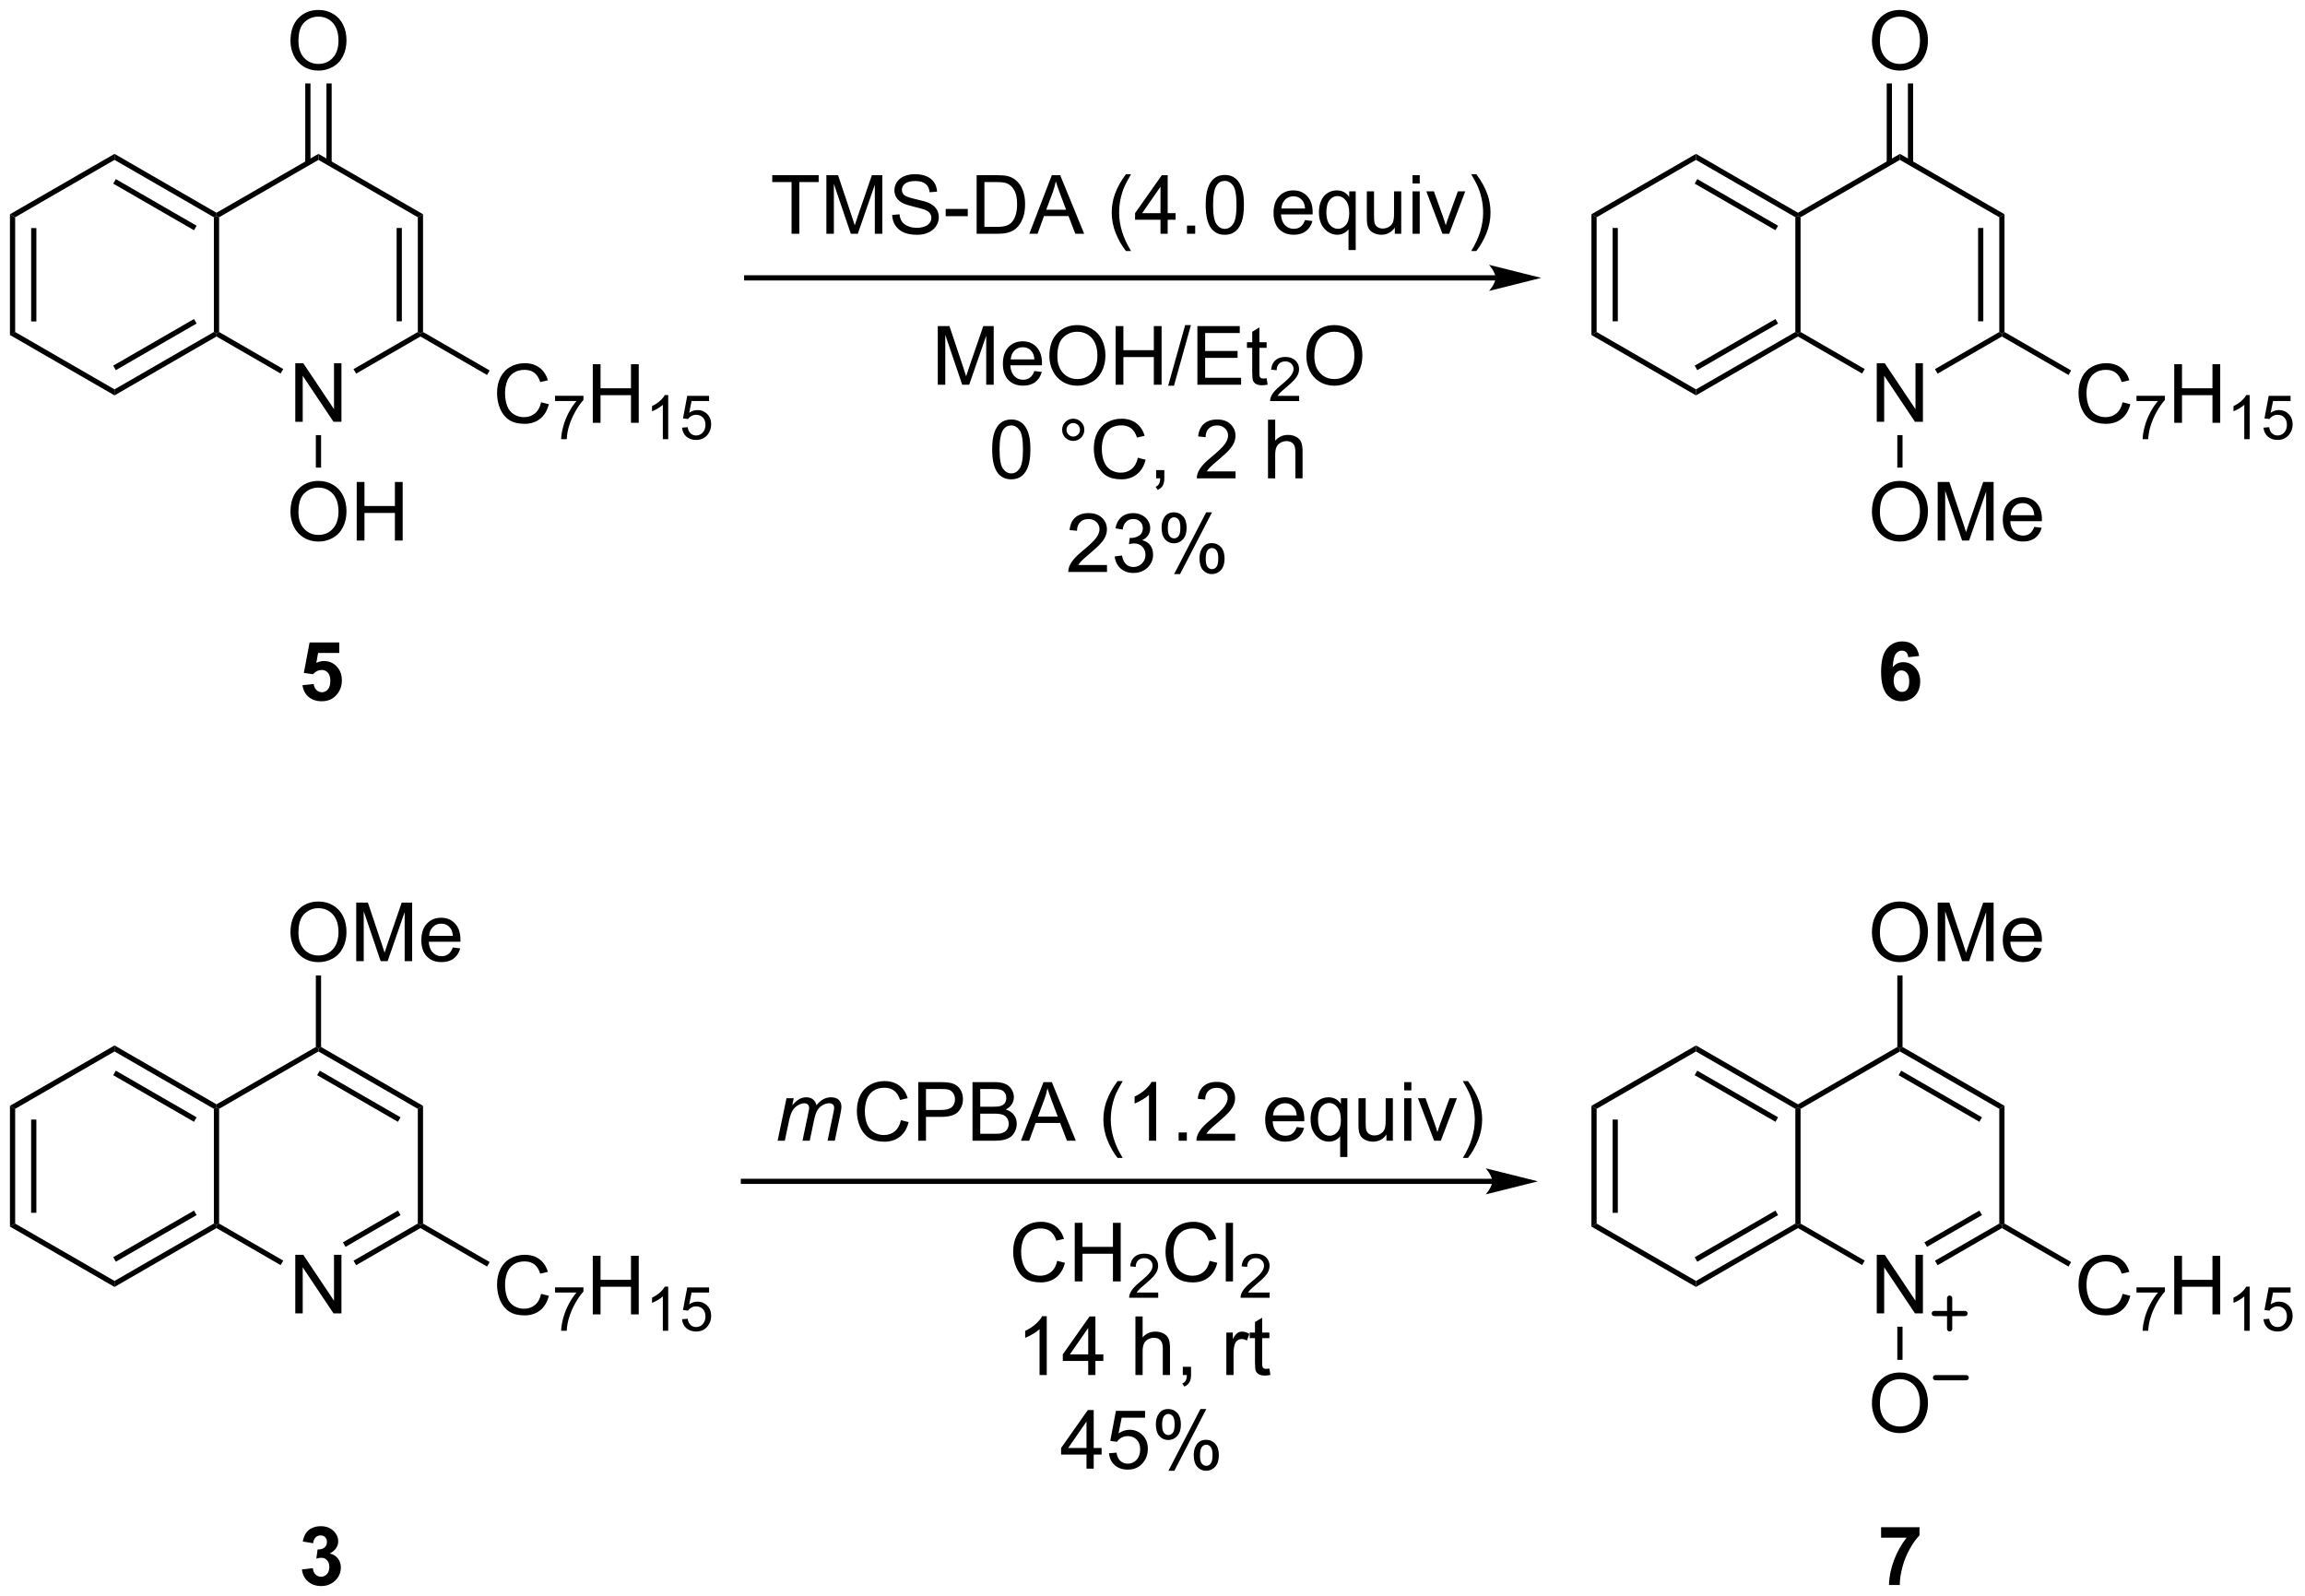 <?xml version="1.0" encoding="UTF-8"?>
<!DOCTYPE svg PUBLIC '-//W3C//DTD SVG 1.0//EN'
          'http://www.w3.org/TR/2001/REC-SVG-20010904/DTD/svg10.dtd'>
<svg stroke-dasharray="none" shape-rendering="auto" xmlns="http://www.w3.org/2000/svg" font-family="'Dialog'" text-rendering="auto" width="618" fill-opacity="1" color-interpolation="auto" color-rendering="auto" preserveAspectRatio="xMidYMid meet" font-size="12px" viewBox="0 0 618 428" fill="black" xmlns:xlink="http://www.w3.org/1999/xlink" stroke="black" image-rendering="auto" stroke-miterlimit="10" stroke-linecap="square" stroke-linejoin="miter" font-style="normal" stroke-width="1" height="428" stroke-dashoffset="0" font-weight="normal" stroke-opacity="1"
><!--Generated by the Batik Graphics2D SVG Generator--><defs id="genericDefs"
  /><g
  ><defs id="defs1"
    ><clipPath clipPathUnits="userSpaceOnUse" id="clipPath1"
      ><path d="M0.633 0.458 L232.134 0.458 L232.134 160.916 L0.633 160.916 L0.633 0.458 Z"
      /></clipPath
      ><clipPath clipPathUnits="userSpaceOnUse" id="clipPath2"
      ><path d="M-0.972 -0.95 L-0.972 155.046 L224.092 155.046 L224.092 -0.95 Z"
      /></clipPath
    ></defs
    ><g transform="scale(2.667,2.667) translate(-0.633,-0.458) matrix(1.029,0,0,1.029,1.633,1.436)"
    ><path d="M0 19.991 L0.51 20.285 L0.51 31.499 L0 31.794 ZM2.072 21.334 L2.072 30.451 L2.582 30.451 L2.582 21.334 Z" stroke="none" clip-path="url(#clipPath2)"
    /></g
    ><g transform="matrix(2.743,0,0,2.743,2.667,2.607)"
    ><path d="M0 31.794 L0.51 31.499 L10.222 37.106 L10.222 37.696 Z" stroke="none" clip-path="url(#clipPath2)"
    /></g
    ><g transform="matrix(2.743,0,0,2.743,2.667,2.607)"
    ><path d="M10.222 37.696 L10.222 37.106 L19.933 31.499 L20.189 31.647 L20.189 31.941 ZM10.349 35.23 L18.245 30.672 L17.989 30.23 L10.094 34.788 Z" stroke="none" clip-path="url(#clipPath2)"
    /></g
    ><g transform="matrix(2.743,0,0,2.743,2.667,2.607)"
    ><path d="M20.444 31.499 L20.189 31.647 L19.933 31.499 L19.933 20.285 L20.189 20.138 L20.444 20.285 Z" stroke="none" clip-path="url(#clipPath2)"
    /></g
    ><g transform="matrix(2.743,0,0,2.743,2.667,2.607)"
    ><path d="M20.189 19.843 L20.189 20.138 L19.933 20.285 L10.222 14.678 L10.222 14.089 ZM18.245 21.113 L10.349 16.555 L10.094 16.997 L17.989 21.555 Z" stroke="none" clip-path="url(#clipPath2)"
    /></g
    ><g transform="matrix(2.743,0,0,2.743,2.667,2.607)"
    ><path d="M10.222 14.089 L10.222 14.678 L0.51 20.285 L0 19.991 Z" stroke="none" clip-path="url(#clipPath2)"
    /></g
    ><g transform="matrix(2.743,0,0,2.743,2.667,2.607)"
    ><path d="M27.89 40.276 L27.89 34.549 L28.669 34.549 L31.676 39.044 L31.676 34.549 L32.403 34.549 L32.403 40.276 L31.624 40.276 L28.616 35.776 L28.616 40.276 L27.89 40.276 Z" stroke="none" clip-path="url(#clipPath2)"
    /></g
    ><g transform="matrix(2.743,0,0,2.743,2.667,2.607)"
    ><path d="M20.189 31.941 L20.189 31.647 L20.444 31.499 L26.713 35.119 L26.458 35.561 Z" stroke="none" clip-path="url(#clipPath2)"
    /></g
    ><g transform="matrix(2.743,0,0,2.743,2.667,2.607)"
    ><path d="M33.837 35.57 L33.582 35.128 L39.867 31.499 L40.122 31.647 L40.122 31.941 Z" stroke="none" clip-path="url(#clipPath2)"
    /></g
    ><g transform="matrix(2.743,0,0,2.743,2.667,2.607)"
    ><path d="M40.377 31.499 L40.122 31.647 L39.867 31.499 L39.867 20.285 L40.377 19.991 ZM38.306 30.451 L38.306 21.334 L37.796 21.334 L37.796 30.451 Z" stroke="none" clip-path="url(#clipPath2)"
    /></g
    ><g transform="matrix(2.743,0,0,2.743,2.667,2.607)"
    ><path d="M40.377 19.991 L39.867 20.285 L30.155 14.678 L30.155 14.089 Z" stroke="none" clip-path="url(#clipPath2)"
    /></g
    ><g transform="matrix(2.743,0,0,2.743,2.667,2.607)"
    ><path d="M30.155 14.089 L30.155 14.678 L20.444 20.285 L20.189 20.138 L20.189 19.843 Z" stroke="none" clip-path="url(#clipPath2)"
    /></g
    ><g transform="matrix(2.743,0,0,2.743,2.667,2.607)"
    ><path d="M27.419 3.061 Q27.419 1.634 28.184 0.829 Q28.95 0.022 30.161 0.022 Q30.952 0.022 31.588 0.402 Q32.226 0.78 32.559 1.457 Q32.895 2.134 32.895 2.993 Q32.895 3.866 32.544 4.553 Q32.192 5.241 31.546 5.595 Q30.903 5.949 30.155 5.949 Q29.348 5.949 28.71 5.558 Q28.075 5.165 27.747 4.491 Q27.419 3.813 27.419 3.061 ZM28.2 3.071 Q28.2 4.108 28.755 4.704 Q29.312 5.298 30.153 5.298 Q31.007 5.298 31.559 4.696 Q32.114 4.095 32.114 2.991 Q32.114 2.29 31.877 1.769 Q31.64 1.248 31.184 0.962 Q30.731 0.673 30.163 0.673 Q29.359 0.673 28.778 1.228 Q28.2 1.78 28.2 3.071 Z" stroke="none" clip-path="url(#clipPath2)"
    /></g
    ><g transform="matrix(2.743,0,0,2.743,2.667,2.607)"
    ><path d="M31.446 14.982 L31.446 7.205 L30.936 7.205 L30.936 14.982 ZM29.375 14.982 L29.375 7.205 L28.865 7.205 L28.865 14.982 Z" stroke="none" clip-path="url(#clipPath2)"
    /></g
    ><g transform="matrix(2.743,0,0,2.743,2.667,2.607)"
    ><path d="M51.917 38.368 L52.675 38.558 Q52.438 39.493 51.818 39.985 Q51.198 40.475 50.305 40.475 Q49.378 40.475 48.797 40.097 Q48.219 39.72 47.914 39.006 Q47.612 38.29 47.612 37.47 Q47.612 36.574 47.954 35.91 Q48.297 35.243 48.928 34.897 Q49.558 34.55 50.316 34.55 Q51.175 34.55 51.761 34.988 Q52.347 35.425 52.579 36.22 L51.831 36.394 Q51.633 35.769 51.253 35.485 Q50.876 35.199 50.3 35.199 Q49.641 35.199 49.196 35.517 Q48.753 35.832 48.573 36.365 Q48.394 36.899 48.394 37.464 Q48.394 38.196 48.607 38.74 Q48.821 39.285 49.269 39.556 Q49.719 39.824 50.243 39.824 Q50.878 39.824 51.318 39.457 Q51.761 39.089 51.917 38.368 Z" stroke="none" clip-path="url(#clipPath2)"
    /></g
    ><g transform="matrix(2.743,0,0,2.743,2.667,2.607)"
    ><path d="M53.277 38.243 L53.277 37.736 L56.056 37.736 L56.056 38.146 Q55.646 38.583 55.243 39.308 Q54.841 40.031 54.62 40.794 Q54.462 41.333 54.419 41.976 L53.876 41.976 Q53.886 41.468 54.075 40.751 Q54.267 40.032 54.622 39.367 Q54.978 38.7 55.38 38.243 L53.277 38.243 Z" stroke="none" clip-path="url(#clipPath2)"
    /></g
    ><g transform="matrix(2.743,0,0,2.743,2.667,2.607)"
    ><path d="M56.969 40.376 L56.969 34.649 L57.727 34.649 L57.727 37.001 L60.703 37.001 L60.703 34.649 L61.461 34.649 L61.461 40.376 L60.703 40.376 L60.703 37.675 L57.727 37.675 L57.727 40.376 L56.969 40.376 Z" stroke="none" clip-path="url(#clipPath2)"
    /></g
    ><g transform="matrix(2.743,0,0,2.743,2.667,2.607)"
    ><path d="M64.342 41.976 L63.815 41.976 L63.815 38.615 Q63.623 38.796 63.315 38.978 Q63.006 39.16 62.76 39.251 L62.76 38.742 Q63.201 38.532 63.531 38.238 Q63.863 37.941 64.002 37.663 L64.342 37.663 L64.342 41.976 ZM65.692 40.851 L66.245 40.804 Q66.308 41.208 66.53 41.411 Q66.755 41.615 67.071 41.615 Q67.452 41.615 67.716 41.328 Q67.98 41.04 67.98 40.566 Q67.98 40.115 67.726 39.855 Q67.474 39.593 67.064 39.593 Q66.808 39.593 66.603 39.71 Q66.398 39.825 66.28 40.009 L65.786 39.945 L66.202 37.74 L68.337 37.74 L68.337 38.243 L66.624 38.243 L66.392 39.398 Q66.778 39.128 67.204 39.128 Q67.767 39.128 68.153 39.519 Q68.54 39.907 68.54 40.519 Q68.54 41.103 68.2 41.527 Q67.786 42.05 67.071 42.05 Q66.486 42.05 66.114 41.722 Q65.745 41.392 65.692 40.851 Z" stroke="none" clip-path="url(#clipPath2)"
    /></g
    ><g transform="matrix(2.743,0,0,2.743,2.667,2.607)"
    ><path d="M40.122 31.941 L40.122 31.647 L40.377 31.499 L46.89 35.259 L46.635 35.701 Z" stroke="none" clip-path="url(#clipPath2)"
    /></g
    ><g transform="matrix(2.743,0,0,2.743,2.667,2.607)"
    ><path d="M27.419 49.096 Q27.419 47.669 28.184 46.864 Q28.95 46.056 30.161 46.056 Q30.952 46.056 31.588 46.437 Q32.226 46.814 32.559 47.491 Q32.895 48.169 32.895 49.028 Q32.895 49.9 32.544 50.588 Q32.192 51.275 31.546 51.629 Q30.903 51.984 30.155 51.984 Q29.348 51.984 28.71 51.593 Q28.075 51.2 27.747 50.525 Q27.419 49.848 27.419 49.096 ZM28.2 49.106 Q28.2 50.142 28.755 50.739 Q29.312 51.333 30.153 51.333 Q31.007 51.333 31.559 50.731 Q32.114 50.129 32.114 49.025 Q32.114 48.325 31.877 47.804 Q31.64 47.283 31.184 46.997 Q30.731 46.708 30.163 46.708 Q29.359 46.708 28.778 47.262 Q28.2 47.814 28.2 49.106 ZM33.894 51.885 L33.894 46.158 L34.652 46.158 L34.652 48.51 L37.628 48.51 L37.628 46.158 L38.386 46.158 L38.386 51.885 L37.628 51.885 L37.628 49.184 L34.652 49.184 L34.652 51.885 L33.894 51.885 Z" stroke="none" clip-path="url(#clipPath2)"
    /></g
    ><g transform="matrix(2.743,0,0,2.743,2.667,2.607)"
    ><path d="M29.9 41.58 L30.411 41.58 L30.411 44.756 L29.9 44.756 Z" stroke="none" clip-path="url(#clipPath2)"
    /></g
    ><g transform="matrix(2.743,0,0,2.743,2.667,2.607)"
    ><path d="M76.398 21.9 L76.398 16.848 L74.51 16.848 L74.51 16.173 L79.049 16.173 L79.049 16.848 L77.156 16.848 L77.156 21.9 L76.398 21.9 ZM79.803 21.9 L79.803 16.173 L80.943 16.173 L82.3 20.228 Q82.488 20.793 82.573 21.075 Q82.67 20.762 82.878 20.158 L84.248 16.173 L85.269 16.173 L85.269 21.9 L84.537 21.9 L84.537 17.106 L82.873 21.9 L82.191 21.9 L80.534 17.025 L80.534 21.9 L79.803 21.9 ZM86.232 20.059 L86.948 19.996 Q86.998 20.426 87.183 20.702 Q87.37 20.978 87.761 21.147 Q88.152 21.317 88.639 21.317 Q89.073 21.317 89.404 21.189 Q89.738 21.059 89.899 20.835 Q90.061 20.611 90.061 20.345 Q90.061 20.075 89.904 19.874 Q89.748 19.673 89.389 19.535 Q89.159 19.447 88.37 19.257 Q87.581 19.067 87.264 18.9 Q86.855 18.684 86.652 18.366 Q86.451 18.048 86.451 17.653 Q86.451 17.22 86.696 16.843 Q86.943 16.465 87.415 16.27 Q87.889 16.075 88.467 16.075 Q89.105 16.075 89.589 16.28 Q90.076 16.486 90.337 16.884 Q90.6 17.283 90.62 17.785 L89.894 17.84 Q89.834 17.298 89.495 17.022 Q89.159 16.744 88.498 16.744 Q87.811 16.744 87.495 16.996 Q87.183 17.246 87.183 17.603 Q87.183 17.91 87.404 18.111 Q87.623 18.309 88.547 18.52 Q89.472 18.728 89.816 18.884 Q90.316 19.113 90.553 19.468 Q90.792 19.822 90.792 20.283 Q90.792 20.738 90.529 21.145 Q90.269 21.548 89.777 21.775 Q89.287 21.999 88.675 21.999 Q87.896 21.999 87.37 21.772 Q86.847 21.543 86.547 21.09 Q86.248 20.634 86.232 20.059 ZM91.464 20.181 L91.464 19.473 L93.623 19.473 L93.623 20.181 L91.464 20.181 ZM94.49 21.9 L94.49 16.173 L96.464 16.173 Q97.131 16.173 97.482 16.254 Q97.975 16.369 98.323 16.666 Q98.777 17.048 99.001 17.645 Q99.225 18.238 99.225 19.004 Q99.225 19.658 99.071 20.163 Q98.92 20.666 98.68 20.996 Q98.443 21.325 98.159 21.515 Q97.878 21.705 97.477 21.804 Q97.076 21.9 96.558 21.9 L94.49 21.9 ZM95.248 21.223 L96.472 21.223 Q97.037 21.223 97.36 21.119 Q97.683 21.012 97.873 20.822 Q98.144 20.551 98.292 20.098 Q98.443 19.642 98.443 18.994 Q98.443 18.095 98.149 17.613 Q97.855 17.129 97.433 16.965 Q97.128 16.848 96.451 16.848 L95.248 16.848 L95.248 21.223 ZM99.637 21.9 L101.838 16.173 L102.656 16.173 L104.999 21.9 L104.135 21.9 L103.468 20.166 L101.072 20.166 L100.445 21.9 L99.637 21.9 ZM101.291 19.548 L103.234 19.548 L102.635 17.962 Q102.361 17.238 102.228 16.775 Q102.119 17.325 101.921 17.869 L101.291 19.548 ZM109.081 23.585 Q108.498 22.851 108.094 21.866 Q107.693 20.879 107.693 19.825 Q107.693 18.895 107.995 18.043 Q108.347 17.056 109.081 16.075 L109.584 16.075 Q109.113 16.887 108.959 17.236 Q108.722 17.775 108.584 18.361 Q108.417 19.09 108.417 19.83 Q108.417 21.707 109.584 23.585 L109.081 23.585 ZM112.459 21.9 L112.459 20.528 L109.975 20.528 L109.975 19.884 L112.589 16.173 L113.162 16.173 L113.162 19.884 L113.936 19.884 L113.936 20.528 L113.162 20.528 L113.162 21.9 L112.459 21.9 ZM112.459 19.884 L112.459 17.301 L110.667 19.884 L112.459 19.884 ZM115.049 21.9 L115.049 21.098 L115.851 21.098 L115.851 21.9 L115.049 21.9 ZM116.878 19.075 Q116.878 18.059 117.087 17.442 Q117.295 16.822 117.706 16.486 Q118.12 16.15 118.745 16.15 Q119.206 16.15 119.553 16.335 Q119.902 16.52 120.128 16.871 Q120.355 17.22 120.482 17.723 Q120.613 18.223 120.613 19.075 Q120.613 20.082 120.404 20.702 Q120.198 21.322 119.784 21.66 Q119.373 21.999 118.745 21.999 Q117.917 21.999 117.443 21.403 Q116.878 20.689 116.878 19.075 ZM117.6 19.075 Q117.6 20.486 117.93 20.952 Q118.261 21.418 118.745 21.418 Q119.23 21.418 119.558 20.95 Q119.889 20.481 119.889 19.075 Q119.889 17.66 119.558 17.197 Q119.23 16.731 118.738 16.731 Q118.253 16.731 117.964 17.142 Q117.6 17.666 117.6 19.075 ZM126.584 20.564 L127.311 20.653 Q127.139 21.291 126.672 21.642 Q126.209 21.994 125.488 21.994 Q124.576 21.994 124.042 21.434 Q123.511 20.871 123.511 19.861 Q123.511 18.814 124.05 18.236 Q124.589 17.658 125.448 17.658 Q126.279 17.658 126.805 18.226 Q127.334 18.791 127.334 19.817 Q127.334 19.879 127.331 20.004 L124.238 20.004 Q124.277 20.689 124.623 21.054 Q124.972 21.416 125.49 21.416 Q125.878 21.416 126.152 21.212 Q126.425 21.009 126.584 20.564 ZM124.277 19.426 L126.592 19.426 Q126.545 18.903 126.326 18.642 Q125.99 18.236 125.456 18.236 Q124.972 18.236 124.641 18.561 Q124.311 18.884 124.277 19.426 ZM130.838 23.491 L130.838 21.457 Q130.674 21.689 130.38 21.843 Q130.085 21.994 129.752 21.994 Q129.015 21.994 128.481 21.405 Q127.947 20.814 127.947 19.785 Q127.947 19.16 128.163 18.666 Q128.382 18.168 128.793 17.913 Q129.205 17.658 129.697 17.658 Q130.468 17.658 130.908 18.306 L130.908 17.752 L131.541 17.752 L131.541 23.491 L130.838 23.491 ZM128.671 19.814 Q128.671 20.613 129.007 21.015 Q129.343 21.416 129.812 21.416 Q130.26 21.416 130.583 21.035 Q130.908 20.653 130.908 19.877 Q130.908 19.048 130.567 18.632 Q130.226 18.212 129.765 18.212 Q129.307 18.212 128.989 18.601 Q128.671 18.988 128.671 19.814 ZM135.363 21.9 L135.363 21.291 Q134.878 21.994 134.045 21.994 Q133.678 21.994 133.36 21.853 Q133.042 21.712 132.886 21.499 Q132.732 21.285 132.67 20.978 Q132.628 20.77 132.628 20.322 L132.628 17.752 L133.331 17.752 L133.331 20.051 Q133.331 20.603 133.373 20.793 Q133.441 21.072 133.654 21.231 Q133.87 21.387 134.185 21.387 Q134.503 21.387 134.779 21.226 Q135.058 21.064 135.173 20.785 Q135.287 20.504 135.287 19.973 L135.287 17.752 L135.99 17.752 L135.99 21.9 L135.363 21.9 ZM137.096 16.981 L137.096 16.173 L137.799 16.173 L137.799 16.981 L137.096 16.981 ZM137.096 21.9 L137.096 17.752 L137.799 17.752 L137.799 21.9 L137.096 21.9 ZM140.021 21.9 L138.443 17.752 L139.185 17.752 L140.076 20.236 Q140.222 20.637 140.342 21.072 Q140.435 20.744 140.605 20.283 L141.527 17.752 L142.248 17.752 L140.678 21.9 L140.021 21.9 ZM143.331 23.585 L142.826 23.585 Q143.995 21.707 143.995 19.83 Q143.995 19.095 143.826 18.371 Q143.693 17.785 143.456 17.246 Q143.303 16.895 142.826 16.075 L143.331 16.075 Q144.066 17.056 144.417 18.043 Q144.717 18.895 144.717 19.825 Q144.717 20.879 144.313 21.866 Q143.909 22.851 143.331 23.585 Z" stroke="none" clip-path="url(#clipPath2)"
    /></g
    ><g transform="matrix(2.743,0,0,2.743,2.667,2.607)"
    ><path d="M90.691 36.652 L90.691 30.925 L91.832 30.925 L93.188 34.98 Q93.376 35.545 93.462 35.826 Q93.558 35.514 93.766 34.91 L95.136 30.925 L96.157 30.925 L96.157 36.652 L95.425 36.652 L95.425 31.858 L93.761 36.652 L93.079 36.652 L91.423 31.777 L91.423 36.652 L90.691 36.652 ZM100.128 35.316 L100.855 35.404 Q100.683 36.042 100.217 36.394 Q99.753 36.745 99.032 36.745 Q98.121 36.745 97.587 36.186 Q97.055 35.623 97.055 34.613 Q97.055 33.566 97.594 32.988 Q98.134 32.41 98.993 32.41 Q99.824 32.41 100.35 32.977 Q100.878 33.542 100.878 34.569 Q100.878 34.631 100.876 34.756 L97.782 34.756 Q97.821 35.441 98.167 35.805 Q98.516 36.167 99.035 36.167 Q99.423 36.167 99.696 35.964 Q99.969 35.761 100.128 35.316 ZM97.821 34.178 L100.136 34.178 Q100.089 33.654 99.871 33.394 Q99.535 32.988 99.001 32.988 Q98.516 32.988 98.186 33.313 Q97.855 33.636 97.821 34.178 ZM101.598 33.863 Q101.598 32.436 102.364 31.631 Q103.13 30.824 104.341 30.824 Q105.132 30.824 105.768 31.204 Q106.406 31.581 106.739 32.259 Q107.075 32.936 107.075 33.795 Q107.075 34.667 106.723 35.355 Q106.372 36.042 105.726 36.397 Q105.083 36.751 104.335 36.751 Q103.528 36.751 102.89 36.36 Q102.255 35.967 101.927 35.292 Q101.598 34.615 101.598 33.863 ZM102.38 33.873 Q102.38 34.91 102.934 35.506 Q103.492 36.1 104.333 36.1 Q105.187 36.1 105.739 35.498 Q106.294 34.897 106.294 33.792 Q106.294 33.092 106.057 32.571 Q105.82 32.05 105.364 31.764 Q104.911 31.475 104.343 31.475 Q103.538 31.475 102.958 32.029 Q102.38 32.581 102.38 33.873 ZM108.074 36.652 L108.074 30.925 L108.832 30.925 L108.832 33.277 L111.808 33.277 L111.808 30.925 L112.566 30.925 L112.566 36.652 L111.808 36.652 L111.808 33.951 L108.832 33.951 L108.832 36.652 L108.074 36.652 ZM113.21 36.751 L114.872 30.826 L115.434 30.826 L113.778 36.751 L113.21 36.751 ZM116.066 36.652 L116.066 30.925 L120.207 30.925 L120.207 31.6 L116.824 31.6 L116.824 33.355 L119.993 33.355 L119.993 34.027 L116.824 34.027 L116.824 35.975 L120.339 35.975 L120.339 36.652 L116.066 36.652 ZM122.832 36.022 L122.933 36.644 Q122.636 36.706 122.402 36.706 Q122.019 36.706 121.808 36.587 Q121.597 36.464 121.511 36.266 Q121.425 36.069 121.425 35.436 L121.425 33.05 L120.91 33.05 L120.91 32.503 L121.425 32.503 L121.425 31.475 L122.126 31.053 L122.126 32.503 L122.832 32.503 L122.832 33.05 L122.126 33.05 L122.126 35.475 Q122.126 35.777 122.162 35.863 Q122.199 35.949 122.282 36.001 Q122.368 36.05 122.524 36.05 Q122.641 36.05 122.832 36.022 Z" stroke="none" clip-path="url(#clipPath2)"
    /></g
    ><g transform="matrix(2.743,0,0,2.743,2.667,2.607)"
    ><path d="M126.013 37.744 L126.013 38.252 L123.173 38.252 Q123.167 38.06 123.236 37.885 Q123.343 37.596 123.581 37.314 Q123.822 37.033 124.273 36.664 Q124.972 36.09 125.218 35.754 Q125.464 35.418 125.464 35.119 Q125.464 34.806 125.24 34.592 Q125.017 34.375 124.656 34.375 Q124.275 34.375 124.046 34.603 Q123.818 34.832 123.816 35.236 L123.273 35.181 Q123.329 34.574 123.693 34.258 Q124.056 33.939 124.667 33.939 Q125.287 33.939 125.646 34.283 Q126.007 34.625 126.007 35.131 Q126.007 35.389 125.902 35.639 Q125.796 35.887 125.55 36.162 Q125.306 36.437 124.738 36.918 Q124.263 37.316 124.128 37.459 Q123.994 37.601 123.906 37.744 L126.013 37.744 Z" stroke="none" clip-path="url(#clipPath2)"
    /></g
    ><g transform="matrix(2.743,0,0,2.743,2.667,2.607)"
    ><path d="M126.717 33.863 Q126.717 32.436 127.482 31.631 Q128.248 30.824 129.459 30.824 Q130.25 30.824 130.886 31.204 Q131.524 31.581 131.857 32.259 Q132.193 32.936 132.193 33.795 Q132.193 34.667 131.842 35.355 Q131.49 36.042 130.844 36.397 Q130.201 36.751 129.454 36.751 Q128.646 36.751 128.008 36.36 Q127.373 35.967 127.045 35.292 Q126.717 34.615 126.717 33.863 ZM127.498 33.873 Q127.498 34.91 128.053 35.506 Q128.61 36.1 129.451 36.1 Q130.305 36.1 130.857 35.498 Q131.412 34.897 131.412 33.792 Q131.412 33.092 131.175 32.571 Q130.938 32.05 130.482 31.764 Q130.029 31.475 129.461 31.475 Q128.657 31.475 128.076 32.029 Q127.498 32.581 127.498 33.873 Z" stroke="none" clip-path="url(#clipPath2)"
    /></g
    ><g transform="matrix(2.743,0,0,2.743,2.667,2.607)"
    ><path d="M96.007 42.976 Q96.007 41.961 96.216 41.343 Q96.424 40.724 96.835 40.388 Q97.249 40.052 97.874 40.052 Q98.335 40.052 98.682 40.237 Q99.031 40.422 99.257 40.773 Q99.484 41.122 99.611 41.625 Q99.742 42.125 99.742 42.976 Q99.742 43.984 99.533 44.604 Q99.327 45.224 98.913 45.562 Q98.502 45.901 97.874 45.901 Q97.046 45.901 96.572 45.304 Q96.007 44.591 96.007 42.976 ZM96.728 42.976 Q96.728 44.388 97.059 44.854 Q97.39 45.32 97.874 45.32 Q98.359 45.32 98.687 44.851 Q99.017 44.383 99.017 42.976 Q99.017 41.562 98.687 41.099 Q98.359 40.633 97.867 40.633 Q97.382 40.633 97.093 41.044 Q96.728 41.567 96.728 42.976 ZM102.846 41.06 Q102.846 40.609 103.163 40.294 Q103.484 39.976 103.929 39.976 Q104.382 39.976 104.697 40.294 Q105.015 40.609 105.015 41.06 Q105.015 41.508 104.695 41.828 Q104.377 42.145 103.929 42.145 Q103.484 42.145 103.163 41.83 Q102.846 41.513 102.846 41.06 ZM103.273 41.06 Q103.273 41.333 103.466 41.526 Q103.658 41.718 103.932 41.718 Q104.202 41.718 104.395 41.526 Q104.588 41.333 104.588 41.06 Q104.588 40.786 104.395 40.593 Q104.202 40.398 103.932 40.398 Q103.658 40.398 103.466 40.593 Q103.273 40.786 103.273 41.06 ZM110.248 43.794 L111.006 43.984 Q110.769 44.919 110.149 45.411 Q109.529 45.901 108.636 45.901 Q107.709 45.901 107.128 45.523 Q106.55 45.145 106.245 44.432 Q105.943 43.716 105.943 42.895 Q105.943 42 106.284 41.336 Q106.628 40.669 107.258 40.323 Q107.889 39.976 108.647 39.976 Q109.506 39.976 110.092 40.414 Q110.678 40.851 110.909 41.645 L110.162 41.82 Q109.964 41.195 109.584 40.911 Q109.206 40.625 108.631 40.625 Q107.972 40.625 107.527 40.942 Q107.084 41.258 106.904 41.791 Q106.725 42.325 106.725 42.89 Q106.725 43.622 106.938 44.166 Q107.152 44.711 107.6 44.981 Q108.05 45.25 108.573 45.25 Q109.209 45.25 109.649 44.883 Q110.092 44.515 110.248 43.794 ZM112.033 45.802 L112.033 45 L112.835 45 L112.835 45.802 Q112.835 46.245 112.679 46.515 Q112.523 46.786 112.182 46.935 L111.986 46.635 Q112.21 46.536 112.314 46.346 Q112.421 46.159 112.432 45.802 L112.033 45.802 ZM119.796 45.125 L119.796 45.802 L116.01 45.802 Q116.002 45.547 116.093 45.312 Q116.236 44.927 116.554 44.552 Q116.874 44.177 117.476 43.685 Q118.408 42.919 118.736 42.471 Q119.064 42.023 119.064 41.625 Q119.064 41.208 118.765 40.922 Q118.468 40.633 117.986 40.633 Q117.478 40.633 117.174 40.937 Q116.869 41.242 116.867 41.781 L116.142 41.708 Q116.218 40.898 116.702 40.476 Q117.187 40.052 118.002 40.052 Q118.827 40.052 119.307 40.51 Q119.788 40.966 119.788 41.64 Q119.788 41.984 119.648 42.317 Q119.507 42.648 119.179 43.015 Q118.853 43.383 118.096 44.023 Q117.463 44.554 117.283 44.745 Q117.103 44.935 116.986 45.125 L119.796 45.125 ZM122.968 45.802 L122.968 40.075 L123.671 40.075 L123.671 42.13 Q124.163 41.56 124.913 41.56 Q125.374 41.56 125.713 41.742 Q126.054 41.922 126.2 42.242 Q126.346 42.562 126.346 43.172 L126.346 45.802 L125.642 45.802 L125.642 43.172 Q125.642 42.645 125.413 42.406 Q125.187 42.164 124.767 42.164 Q124.455 42.164 124.179 42.328 Q123.906 42.489 123.788 42.768 Q123.671 43.044 123.671 43.531 L123.671 45.802 L122.968 45.802 Z" stroke="none" clip-path="url(#clipPath2)"
    /></g
    ><g transform="matrix(2.743,0,0,2.743,2.667,2.607)"
    ><path d="M107.23 54.275 L107.23 54.952 L103.443 54.952 Q103.436 54.697 103.527 54.462 Q103.67 54.077 103.988 53.702 Q104.308 53.327 104.909 52.835 Q105.842 52.069 106.17 51.621 Q106.498 51.173 106.498 50.775 Q106.498 50.358 106.198 50.072 Q105.902 49.782 105.42 49.782 Q104.912 49.782 104.607 50.087 Q104.303 50.392 104.3 50.931 L103.576 50.858 Q103.652 50.048 104.136 49.626 Q104.62 49.202 105.436 49.202 Q106.261 49.202 106.74 49.66 Q107.222 50.116 107.222 50.79 Q107.222 51.134 107.081 51.467 Q106.941 51.798 106.613 52.165 Q106.287 52.532 105.529 53.173 Q104.896 53.704 104.717 53.895 Q104.537 54.085 104.42 54.275 L107.23 54.275 ZM107.986 53.439 L108.689 53.345 Q108.812 53.944 109.101 54.207 Q109.392 54.47 109.812 54.47 Q110.307 54.47 110.648 54.126 Q110.992 53.782 110.992 53.275 Q110.992 52.79 110.674 52.478 Q110.359 52.163 109.869 52.163 Q109.671 52.163 109.374 52.241 L109.452 51.624 Q109.523 51.632 109.564 51.632 Q110.015 51.632 110.374 51.397 Q110.734 51.163 110.734 50.673 Q110.734 50.288 110.471 50.035 Q110.21 49.78 109.796 49.78 Q109.385 49.78 109.111 50.038 Q108.838 50.296 108.76 50.811 L108.057 50.686 Q108.187 49.978 108.642 49.59 Q109.101 49.202 109.781 49.202 Q110.249 49.202 110.642 49.402 Q111.038 49.603 111.247 49.952 Q111.455 50.298 111.455 50.689 Q111.455 51.061 111.254 51.366 Q111.057 51.671 110.666 51.85 Q111.174 51.967 111.455 52.337 Q111.736 52.704 111.736 53.259 Q111.736 54.009 111.189 54.532 Q110.642 55.053 109.807 55.053 Q109.054 55.053 108.554 54.605 Q108.057 54.155 107.986 53.439 ZM112.566 50.6 Q112.566 49.986 112.873 49.556 Q113.183 49.126 113.769 49.126 Q114.308 49.126 114.659 49.512 Q115.014 49.897 115.014 50.642 Q115.014 51.368 114.657 51.762 Q114.3 52.155 113.777 52.155 Q113.256 52.155 112.909 51.77 Q112.566 51.382 112.566 50.6 ZM113.787 49.611 Q113.527 49.611 113.352 49.837 Q113.178 50.064 113.178 50.671 Q113.178 51.22 113.352 51.447 Q113.529 51.671 113.787 51.671 Q114.053 51.671 114.227 51.444 Q114.402 51.217 114.402 50.616 Q114.402 50.061 114.225 49.837 Q114.05 49.611 113.787 49.611 ZM113.792 55.163 L116.925 49.126 L117.495 49.126 L114.373 55.163 L113.792 55.163 ZM116.269 53.608 Q116.269 52.991 116.576 52.564 Q116.886 52.134 117.475 52.134 Q118.014 52.134 118.368 52.52 Q118.722 52.905 118.722 53.65 Q118.722 54.376 118.363 54.77 Q118.006 55.163 117.48 55.163 Q116.959 55.163 116.613 54.775 Q116.269 54.384 116.269 53.608 ZM117.495 52.618 Q117.23 52.618 117.055 52.845 Q116.881 53.072 116.881 53.678 Q116.881 54.225 117.055 54.452 Q117.232 54.678 117.49 54.678 Q117.761 54.678 117.933 54.452 Q118.107 54.225 118.107 53.624 Q118.107 53.069 117.93 52.845 Q117.756 52.618 117.495 52.618 Z" stroke="none" clip-path="url(#clipPath2)"
    /></g
    ><g transform="matrix(2.743,0,0,2.743,2.667,2.607)"
    ><path d="M154.58 19.991 L155.09 20.285 L155.09 31.499 L154.58 31.794 ZM156.651 21.334 L156.651 30.451 L157.161 30.451 L157.161 21.334 Z" stroke="none" clip-path="url(#clipPath2)"
    /></g
    ><g transform="matrix(2.743,0,0,2.743,2.667,2.607)"
    ><path d="M154.58 31.794 L155.09 31.499 L164.802 37.106 L164.802 37.696 Z" stroke="none" clip-path="url(#clipPath2)"
    /></g
    ><g transform="matrix(2.743,0,0,2.743,2.667,2.607)"
    ><path d="M164.802 37.696 L164.802 37.106 L174.513 31.499 L174.768 31.647 L174.768 31.941 ZM164.929 35.23 L172.824 30.672 L172.569 30.23 L164.674 34.788 Z" stroke="none" clip-path="url(#clipPath2)"
    /></g
    ><g transform="matrix(2.743,0,0,2.743,2.667,2.607)"
    ><path d="M175.023 31.499 L174.768 31.647 L174.513 31.499 L174.513 20.285 L174.768 20.138 L175.023 20.285 Z" stroke="none" clip-path="url(#clipPath2)"
    /></g
    ><g transform="matrix(2.743,0,0,2.743,2.667,2.607)"
    ><path d="M174.768 19.843 L174.768 20.138 L174.513 20.285 L164.802 14.678 L164.802 14.089 ZM172.824 21.113 L164.929 16.555 L164.674 16.997 L172.569 21.555 Z" stroke="none" clip-path="url(#clipPath2)"
    /></g
    ><g transform="matrix(2.743,0,0,2.743,2.667,2.607)"
    ><path d="M164.802 14.089 L164.802 14.678 L155.09 20.285 L154.58 19.991 Z" stroke="none" clip-path="url(#clipPath2)"
    /></g
    ><g transform="matrix(2.743,0,0,2.743,2.667,2.607)"
    ><path d="M182.47 40.276 L182.47 34.549 L183.248 34.549 L186.256 39.044 L186.256 34.549 L186.982 34.549 L186.982 40.276 L186.204 40.276 L183.196 35.776 L183.196 40.276 L182.47 40.276 Z" stroke="none" clip-path="url(#clipPath2)"
    /></g
    ><g transform="matrix(2.743,0,0,2.743,2.667,2.607)"
    ><path d="M174.768 31.941 L174.768 31.647 L175.023 31.499 L181.293 35.119 L181.038 35.561 Z" stroke="none" clip-path="url(#clipPath2)"
    /></g
    ><g transform="matrix(2.743,0,0,2.743,2.667,2.607)"
    ><path d="M188.417 35.57 L188.161 35.128 L194.447 31.499 L194.702 31.647 L194.702 31.941 Z" stroke="none" clip-path="url(#clipPath2)"
    /></g
    ><g transform="matrix(2.743,0,0,2.743,2.667,2.607)"
    ><path d="M194.957 31.499 L194.702 31.647 L194.447 31.499 L194.447 20.285 L194.957 19.991 ZM192.885 30.451 L192.885 21.334 L192.375 21.334 L192.375 30.451 Z" stroke="none" clip-path="url(#clipPath2)"
    /></g
    ><g transform="matrix(2.743,0,0,2.743,2.667,2.607)"
    ><path d="M194.957 19.991 L194.447 20.285 L184.735 14.678 L184.735 14.089 Z" stroke="none" clip-path="url(#clipPath2)"
    /></g
    ><g transform="matrix(2.743,0,0,2.743,2.667,2.607)"
    ><path d="M184.735 14.089 L184.735 14.678 L175.023 20.285 L174.768 20.138 L174.768 19.843 Z" stroke="none" clip-path="url(#clipPath2)"
    /></g
    ><g transform="matrix(2.743,0,0,2.743,2.667,2.607)"
    ><path d="M181.998 3.061 Q181.998 1.634 182.764 0.829 Q183.529 0.022 184.74 0.022 Q185.532 0.022 186.167 0.402 Q186.805 0.78 187.139 1.457 Q187.475 2.134 187.475 2.993 Q187.475 3.866 187.123 4.553 Q186.772 5.241 186.126 5.595 Q185.482 5.949 184.735 5.949 Q183.928 5.949 183.29 5.558 Q182.654 5.165 182.326 4.491 Q181.998 3.813 181.998 3.061 ZM182.779 3.071 Q182.779 4.108 183.334 4.704 Q183.891 5.298 184.732 5.298 Q185.587 5.298 186.139 4.696 Q186.693 4.095 186.693 2.991 Q186.693 2.29 186.457 1.769 Q186.22 1.248 185.764 0.962 Q185.311 0.673 184.743 0.673 Q183.938 0.673 183.357 1.228 Q182.779 1.78 182.779 3.071 Z" stroke="none" clip-path="url(#clipPath2)"
    /></g
    ><g transform="matrix(2.743,0,0,2.743,2.667,2.607)"
    ><path d="M186.026 14.982 L186.026 7.205 L185.516 7.205 L185.516 14.982 ZM183.954 14.982 L183.954 7.205 L183.444 7.205 L183.444 14.982 Z" stroke="none" clip-path="url(#clipPath2)"
    /></g
    ><g transform="matrix(2.743,0,0,2.743,2.667,2.607)"
    ><path d="M206.497 38.368 L207.255 38.558 Q207.018 39.493 206.398 39.985 Q205.778 40.475 204.885 40.475 Q203.958 40.475 203.377 40.097 Q202.799 39.72 202.494 39.006 Q202.192 38.29 202.192 37.47 Q202.192 36.574 202.533 35.91 Q202.877 35.243 203.507 34.897 Q204.137 34.55 204.895 34.55 Q205.755 34.55 206.341 34.988 Q206.927 35.425 207.158 36.22 L206.411 36.394 Q206.213 35.769 205.833 35.485 Q205.455 35.199 204.88 35.199 Q204.221 35.199 203.775 35.517 Q203.333 35.832 203.153 36.365 Q202.973 36.899 202.973 37.464 Q202.973 38.196 203.187 38.74 Q203.4 39.285 203.848 39.556 Q204.299 39.824 204.822 39.824 Q205.458 39.824 205.898 39.457 Q206.341 39.089 206.497 38.368 Z" stroke="none" clip-path="url(#clipPath2)"
    /></g
    ><g transform="matrix(2.743,0,0,2.743,2.667,2.607)"
    ><path d="M207.856 38.243 L207.856 37.736 L210.636 37.736 L210.636 38.146 Q210.225 38.583 209.823 39.308 Q209.421 40.031 209.2 40.794 Q209.042 41.333 208.999 41.976 L208.456 41.976 Q208.465 41.468 208.655 40.751 Q208.846 40.032 209.202 39.367 Q209.557 38.7 209.96 38.243 L207.856 38.243 Z" stroke="none" clip-path="url(#clipPath2)"
    /></g
    ><g transform="matrix(2.743,0,0,2.743,2.667,2.607)"
    ><path d="M211.548 40.376 L211.548 34.649 L212.306 34.649 L212.306 37.001 L215.283 37.001 L215.283 34.649 L216.041 34.649 L216.041 40.376 L215.283 40.376 L215.283 37.675 L212.306 37.675 L212.306 40.376 L211.548 40.376 Z" stroke="none" clip-path="url(#clipPath2)"
    /></g
    ><g transform="matrix(2.743,0,0,2.743,2.667,2.607)"
    ><path d="M218.922 41.976 L218.394 41.976 L218.394 38.615 Q218.203 38.796 217.894 38.978 Q217.586 39.16 217.34 39.251 L217.34 38.742 Q217.781 38.532 218.111 38.238 Q218.443 37.941 218.582 37.663 L218.922 37.663 L218.922 41.976 ZM220.272 40.851 L220.825 40.804 Q220.887 41.208 221.11 41.411 Q221.335 41.615 221.651 41.615 Q222.032 41.615 222.296 41.328 Q222.559 41.04 222.559 40.566 Q222.559 40.115 222.305 39.855 Q222.054 39.593 221.643 39.593 Q221.387 39.593 221.182 39.71 Q220.977 39.825 220.86 40.009 L220.366 39.945 L220.782 37.74 L222.917 37.74 L222.917 38.243 L221.204 38.243 L220.971 39.398 Q221.358 39.128 221.784 39.128 Q222.346 39.128 222.733 39.519 Q223.12 39.907 223.12 40.519 Q223.12 41.103 222.78 41.527 Q222.366 42.05 221.651 42.05 Q221.065 42.05 220.694 41.722 Q220.325 41.392 220.272 40.851 Z" stroke="none" clip-path="url(#clipPath2)"
    /></g
    ><g transform="matrix(2.743,0,0,2.743,2.667,2.607)"
    ><path d="M194.702 31.941 L194.702 31.647 L194.957 31.499 L201.47 35.259 L201.214 35.701 Z" stroke="none" clip-path="url(#clipPath2)"
    /></g
    ><g transform="matrix(2.743,0,0,2.743,2.667,2.607)"
    ><path d="M181.998 49.096 Q181.998 47.669 182.764 46.864 Q183.529 46.056 184.74 46.056 Q185.532 46.056 186.167 46.437 Q186.805 46.814 187.139 47.491 Q187.475 48.169 187.475 49.028 Q187.475 49.9 187.123 50.588 Q186.772 51.275 186.126 51.629 Q185.482 51.984 184.735 51.984 Q183.928 51.984 183.29 51.593 Q182.654 51.2 182.326 50.525 Q181.998 49.848 181.998 49.096 ZM182.779 49.106 Q182.779 50.142 183.334 50.739 Q183.891 51.333 184.732 51.333 Q185.587 51.333 186.139 50.731 Q186.693 50.129 186.693 49.025 Q186.693 48.325 186.457 47.804 Q186.22 47.283 185.764 46.997 Q185.311 46.708 184.743 46.708 Q183.938 46.708 183.357 47.262 Q182.779 47.814 182.779 49.106 ZM188.427 51.885 L188.427 46.158 L189.567 46.158 L190.924 50.213 Q191.111 50.778 191.197 51.059 Q191.294 50.747 191.502 50.142 L192.872 46.158 L193.893 46.158 L193.893 51.885 L193.161 51.885 L193.161 47.09 L191.497 51.885 L190.815 51.885 L189.158 47.01 L189.158 51.885 L188.427 51.885 ZM197.864 50.549 L198.591 50.637 Q198.419 51.275 197.953 51.627 Q197.489 51.978 196.768 51.978 Q195.856 51.978 195.322 51.419 Q194.791 50.856 194.791 49.846 Q194.791 48.799 195.33 48.221 Q195.869 47.642 196.729 47.642 Q197.559 47.642 198.085 48.21 Q198.614 48.775 198.614 49.801 Q198.614 49.864 198.611 49.989 L195.518 49.989 Q195.557 50.674 195.903 51.038 Q196.252 51.4 196.77 51.4 Q197.158 51.4 197.432 51.197 Q197.705 50.994 197.864 50.549 ZM195.557 49.411 L197.872 49.411 Q197.825 48.887 197.606 48.627 Q197.27 48.221 196.736 48.221 Q196.252 48.221 195.921 48.546 Q195.591 48.869 195.557 49.411 Z" stroke="none" clip-path="url(#clipPath2)"
    /></g
    ><g transform="matrix(2.743,0,0,2.743,2.667,2.607)"
    ><path d="M184.48 41.58 L184.99 41.58 L184.99 44.755 L184.48 44.755 Z" stroke="none" clip-path="url(#clipPath2)"
    /></g
    ><g transform="matrix(2.743,0,0,2.743,2.667,2.607)"
    ><path d="M0 107.136 L0.51 107.431 L0.51 118.645 L0 118.939 ZM2.072 108.479 L2.072 117.596 L2.582 117.596 L2.582 108.479 Z" stroke="none" clip-path="url(#clipPath2)"
    /></g
    ><g transform="matrix(2.743,0,0,2.743,2.667,2.607)"
    ><path d="M0 118.939 L0.51 118.645 L10.222 124.252 L10.222 124.841 Z" stroke="none" clip-path="url(#clipPath2)"
    /></g
    ><g transform="matrix(2.743,0,0,2.743,2.667,2.607)"
    ><path d="M10.222 124.841 L10.222 124.252 L19.933 118.645 L20.189 118.792 L20.189 119.087 ZM10.349 122.375 L18.245 117.817 L17.989 117.375 L10.094 121.933 Z" stroke="none" clip-path="url(#clipPath2)"
    /></g
    ><g transform="matrix(2.743,0,0,2.743,2.667,2.607)"
    ><path d="M20.444 118.645 L20.189 118.792 L19.933 118.645 L19.933 107.431 L20.189 107.283 L20.444 107.431 Z" stroke="none" clip-path="url(#clipPath2)"
    /></g
    ><g transform="matrix(2.743,0,0,2.743,2.667,2.607)"
    ><path d="M20.189 106.989 L20.189 107.283 L19.933 107.431 L10.222 101.824 L10.222 101.234 ZM18.245 108.258 L10.349 103.7 L10.094 104.142 L17.989 108.7 Z" stroke="none" clip-path="url(#clipPath2)"
    /></g
    ><g transform="matrix(2.743,0,0,2.743,2.667,2.607)"
    ><path d="M10.222 101.234 L10.222 101.824 L0.51 107.431 L0 107.136 Z" stroke="none" clip-path="url(#clipPath2)"
    /></g
    ><g transform="matrix(2.743,0,0,2.743,2.667,2.607)"
    ><path d="M27.89 127.421 L27.89 121.695 L28.669 121.695 L31.676 126.19 L31.676 121.695 L32.403 121.695 L32.403 127.421 L31.624 127.421 L28.616 122.921 L28.616 127.421 L27.89 127.421 Z" stroke="none" clip-path="url(#clipPath2)"
    /></g
    ><g transform="matrix(2.743,0,0,2.743,2.667,2.607)"
    ><path d="M20.189 119.087 L20.189 118.792 L20.444 118.645 L26.713 122.265 L26.458 122.706 Z" stroke="none" clip-path="url(#clipPath2)"
    /></g
    ><g transform="matrix(2.743,0,0,2.743,2.667,2.607)"
    ><path d="M33.837 122.716 L33.582 122.274 L39.867 118.645 L40.122 118.792 L40.122 119.087 ZM32.801 120.921 L38.178 117.817 L37.923 117.375 L32.546 120.48 Z" stroke="none" clip-path="url(#clipPath2)"
    /></g
    ><g transform="matrix(2.743,0,0,2.743,2.667,2.607)"
    ><path d="M40.377 118.645 L40.122 118.792 L39.867 118.645 L39.867 107.431 L40.377 107.136 Z" stroke="none" clip-path="url(#clipPath2)"
    /></g
    ><g transform="matrix(2.743,0,0,2.743,2.667,2.607)"
    ><path d="M40.377 107.136 L39.867 107.431 L30.155 101.824 L30.155 101.529 L30.411 101.382 ZM38.178 108.258 L30.283 103.7 L30.028 104.142 L37.923 108.7 Z" stroke="none" clip-path="url(#clipPath2)"
    /></g
    ><g transform="matrix(2.743,0,0,2.743,2.667,2.607)"
    ><path d="M29.9 101.382 L30.155 101.529 L30.155 101.824 L20.444 107.431 L20.189 107.283 L20.189 106.989 Z" stroke="none" clip-path="url(#clipPath2)"
    /></g
    ><g transform="matrix(2.743,0,0,2.743,2.667,2.607)"
    ><path d="M27.419 90.206 Q27.419 88.779 28.184 87.975 Q28.95 87.167 30.161 87.167 Q30.952 87.167 31.588 87.547 Q32.226 87.925 32.559 88.602 Q32.895 89.279 32.895 90.139 Q32.895 91.011 32.544 91.698 Q32.192 92.386 31.546 92.74 Q30.903 93.094 30.155 93.094 Q29.348 93.094 28.71 92.704 Q28.075 92.311 27.747 91.636 Q27.419 90.959 27.419 90.206 ZM28.2 90.217 Q28.2 91.253 28.755 91.85 Q29.312 92.443 30.153 92.443 Q31.007 92.443 31.559 91.842 Q32.114 91.24 32.114 90.136 Q32.114 89.436 31.877 88.915 Q31.64 88.394 31.184 88.107 Q30.731 87.818 30.163 87.818 Q29.359 87.818 28.778 88.373 Q28.2 88.925 28.2 90.217 ZM33.847 92.995 L33.847 87.269 L34.987 87.269 L36.344 91.323 Q36.532 91.889 36.618 92.17 Q36.714 91.857 36.922 91.253 L38.292 87.269 L39.313 87.269 L39.313 92.995 L38.581 92.995 L38.581 88.201 L36.917 92.995 L36.235 92.995 L34.579 88.12 L34.579 92.995 L33.847 92.995 ZM43.284 91.659 L44.011 91.748 Q43.839 92.386 43.373 92.738 Q42.909 93.089 42.188 93.089 Q41.277 93.089 40.743 92.529 Q40.212 91.967 40.212 90.956 Q40.212 89.909 40.751 89.331 Q41.29 88.753 42.149 88.753 Q42.98 88.753 43.506 89.321 Q44.034 89.886 44.034 90.912 Q44.034 90.975 44.032 91.1 L40.938 91.1 Q40.977 91.784 41.324 92.149 Q41.672 92.511 42.191 92.511 Q42.579 92.511 42.852 92.308 Q43.126 92.105 43.284 91.659 ZM40.977 90.521 L43.292 90.521 Q43.245 89.998 43.027 89.738 Q42.691 89.331 42.157 89.331 Q41.672 89.331 41.342 89.657 Q41.011 89.98 40.977 90.521 Z" stroke="none" clip-path="url(#clipPath2)"
    /></g
    ><g transform="matrix(2.743,0,0,2.743,2.667,2.607)"
    ><path d="M30.411 101.382 L30.155 101.529 L29.9 101.382 L29.9 94.393 L30.411 94.393 Z" stroke="none" clip-path="url(#clipPath2)"
    /></g
    ><g transform="matrix(2.743,0,0,2.743,2.667,2.607)"
    ><path d="M51.917 125.514 L52.675 125.704 Q52.438 126.639 51.818 127.131 Q51.198 127.62 50.305 127.62 Q49.378 127.62 48.797 127.243 Q48.219 126.865 47.914 126.152 Q47.612 125.436 47.612 124.615 Q47.612 123.719 47.954 123.055 Q48.297 122.389 48.928 122.042 Q49.558 121.696 50.316 121.696 Q51.175 121.696 51.761 122.133 Q52.347 122.571 52.579 123.365 L51.831 123.54 Q51.633 122.915 51.253 122.631 Q50.876 122.344 50.3 122.344 Q49.641 122.344 49.196 122.662 Q48.753 122.977 48.573 123.511 Q48.394 124.045 48.394 124.61 Q48.394 125.342 48.607 125.886 Q48.821 126.43 49.269 126.701 Q49.719 126.969 50.243 126.969 Q50.878 126.969 51.318 126.602 Q51.761 126.235 51.917 125.514 Z" stroke="none" clip-path="url(#clipPath2)"
    /></g
    ><g transform="matrix(2.743,0,0,2.743,2.667,2.607)"
    ><path d="M53.277 125.389 L53.277 124.881 L56.056 124.881 L56.056 125.291 Q55.646 125.729 55.243 126.453 Q54.841 127.176 54.62 127.94 Q54.462 128.479 54.419 129.121 L53.876 129.121 Q53.886 128.614 54.075 127.897 Q54.267 127.178 54.622 126.512 Q54.978 125.846 55.38 125.389 L53.277 125.389 Z" stroke="none" clip-path="url(#clipPath2)"
    /></g
    ><g transform="matrix(2.743,0,0,2.743,2.667,2.607)"
    ><path d="M56.969 127.521 L56.969 121.795 L57.727 121.795 L57.727 124.146 L60.703 124.146 L60.703 121.795 L61.461 121.795 L61.461 127.521 L60.703 127.521 L60.703 124.821 L57.727 124.821 L57.727 127.521 L56.969 127.521 Z" stroke="none" clip-path="url(#clipPath2)"
    /></g
    ><g transform="matrix(2.743,0,0,2.743,2.667,2.607)"
    ><path d="M64.342 129.121 L63.815 129.121 L63.815 125.76 Q63.623 125.942 63.315 126.123 Q63.006 126.305 62.76 126.397 L62.76 125.887 Q63.201 125.678 63.531 125.383 Q63.863 125.086 64.002 124.809 L64.342 124.809 L64.342 129.121 ZM65.692 127.996 L66.245 127.95 Q66.308 128.354 66.53 128.557 Q66.755 128.76 67.071 128.76 Q67.452 128.76 67.716 128.473 Q67.98 128.186 67.98 127.711 Q67.98 127.26 67.726 127 Q67.474 126.739 67.064 126.739 Q66.808 126.739 66.603 126.856 Q66.398 126.971 66.28 127.155 L65.786 127.09 L66.202 124.885 L68.337 124.885 L68.337 125.389 L66.624 125.389 L66.392 126.543 Q66.778 126.274 67.204 126.274 Q67.767 126.274 68.153 126.664 Q68.54 127.053 68.54 127.664 Q68.54 128.248 68.2 128.672 Q67.786 129.196 67.071 129.196 Q66.486 129.196 66.114 128.868 Q65.745 128.537 65.692 127.996 Z" stroke="none" clip-path="url(#clipPath2)"
    /></g
    ><g transform="matrix(2.743,0,0,2.743,2.667,2.607)"
    ><path d="M40.122 119.087 L40.122 118.792 L40.377 118.645 L46.89 122.405 L46.635 122.847 Z" stroke="none" clip-path="url(#clipPath2)"
    /></g
    ><g transform="matrix(2.743,0,0,2.743,2.667,2.607)"
    ><path d="M154.58 107.136 L155.09 107.431 L155.09 118.645 L154.58 118.939 ZM156.651 108.479 L156.651 117.596 L157.161 117.596 L157.161 108.479 Z" stroke="none" clip-path="url(#clipPath2)"
    /></g
    ><g transform="matrix(2.743,0,0,2.743,2.667,2.607)"
    ><path d="M154.58 118.939 L155.09 118.645 L164.802 124.252 L164.802 124.841 Z" stroke="none" clip-path="url(#clipPath2)"
    /></g
    ><g transform="matrix(2.743,0,0,2.743,2.667,2.607)"
    ><path d="M164.802 124.841 L164.802 124.252 L174.513 118.645 L174.768 118.792 L174.768 119.087 ZM164.929 122.375 L172.824 117.817 L172.569 117.375 L164.674 121.933 Z" stroke="none" clip-path="url(#clipPath2)"
    /></g
    ><g transform="matrix(2.743,0,0,2.743,2.667,2.607)"
    ><path d="M175.023 118.645 L174.768 118.792 L174.513 118.645 L174.513 107.431 L174.768 107.283 L175.023 107.431 Z" stroke="none" clip-path="url(#clipPath2)"
    /></g
    ><g transform="matrix(2.743,0,0,2.743,2.667,2.607)"
    ><path d="M174.768 106.989 L174.768 107.283 L174.513 107.431 L164.802 101.824 L164.802 101.234 ZM172.824 108.258 L164.929 103.7 L164.674 104.142 L172.569 108.7 Z" stroke="none" clip-path="url(#clipPath2)"
    /></g
    ><g transform="matrix(2.743,0,0,2.743,2.667,2.607)"
    ><path d="M164.802 101.234 L164.802 101.824 L155.09 107.431 L154.58 107.136 Z" stroke="none" clip-path="url(#clipPath2)"
    /></g
    ><g transform="matrix(2.743,0,0,2.743,2.667,2.607)"
    ><path d="M182.47 127.421 L182.47 121.695 L183.248 121.695 L186.256 126.19 L186.256 121.695 L186.982 121.695 L186.982 127.421 L186.204 127.421 L183.196 122.921 L183.196 127.421 L182.47 127.421 Z" stroke="none" clip-path="url(#clipPath2)"
    /></g
    ><g transform="matrix(2.743,0,0,2.743,2.667,2.607)"
    ><path d="M174.768 119.087 L174.768 118.792 L175.023 118.645 L181.293 122.265 L181.038 122.706 Z" stroke="none" clip-path="url(#clipPath2)"
    /></g
    ><g transform="matrix(2.743,0,0,2.743,2.667,2.607)"
    ><path d="M188.417 122.716 L188.161 122.274 L194.447 118.645 L194.702 118.792 L194.702 119.087 ZM187.381 120.921 L192.758 117.817 L192.503 117.375 L187.126 120.48 Z" stroke="none" clip-path="url(#clipPath2)"
    /></g
    ><g transform="matrix(2.743,0,0,2.743,2.667,2.607)"
    ><path d="M194.957 118.645 L194.702 118.792 L194.447 118.645 L194.447 107.431 L194.957 107.136 Z" stroke="none" clip-path="url(#clipPath2)"
    /></g
    ><g transform="matrix(2.743,0,0,2.743,2.667,2.607)"
    ><path d="M194.957 107.136 L194.447 107.431 L184.735 101.824 L184.735 101.529 L184.99 101.382 ZM192.758 108.258 L184.863 103.7 L184.607 104.142 L192.503 108.7 Z" stroke="none" clip-path="url(#clipPath2)"
    /></g
    ><g transform="matrix(2.743,0,0,2.743,2.667,2.607)"
    ><path d="M184.48 101.382 L184.735 101.529 L184.735 101.824 L175.023 107.431 L174.768 107.283 L174.768 106.989 Z" stroke="none" clip-path="url(#clipPath2)"
    /></g
    ><g transform="matrix(2.743,0,0,2.743,2.667,2.607)"
    ><path d="M181.998 90.206 Q181.998 88.779 182.764 87.975 Q183.529 87.167 184.74 87.167 Q185.532 87.167 186.167 87.547 Q186.805 87.925 187.139 88.602 Q187.475 89.279 187.475 90.139 Q187.475 91.011 187.123 91.698 Q186.772 92.386 186.126 92.74 Q185.482 93.094 184.735 93.094 Q183.928 93.094 183.29 92.704 Q182.654 92.311 182.326 91.636 Q181.998 90.959 181.998 90.206 ZM182.779 90.217 Q182.779 91.253 183.334 91.85 Q183.891 92.443 184.732 92.443 Q185.587 92.443 186.139 91.842 Q186.693 91.24 186.693 90.136 Q186.693 89.436 186.457 88.915 Q186.22 88.394 185.764 88.107 Q185.311 87.818 184.743 87.818 Q183.938 87.818 183.357 88.373 Q182.779 88.925 182.779 90.217 ZM188.427 92.995 L188.427 87.269 L189.567 87.269 L190.924 91.323 Q191.111 91.889 191.197 92.17 Q191.294 91.857 191.502 91.253 L192.872 87.269 L193.893 87.269 L193.893 92.995 L193.161 92.995 L193.161 88.201 L191.497 92.995 L190.815 92.995 L189.158 88.12 L189.158 92.995 L188.427 92.995 ZM197.864 91.659 L198.591 91.748 Q198.419 92.386 197.953 92.738 Q197.489 93.089 196.768 93.089 Q195.856 93.089 195.322 92.529 Q194.791 91.967 194.791 90.956 Q194.791 89.909 195.33 89.331 Q195.869 88.753 196.729 88.753 Q197.559 88.753 198.085 89.321 Q198.614 89.886 198.614 90.912 Q198.614 90.975 198.611 91.1 L195.518 91.1 Q195.557 91.784 195.903 92.149 Q196.252 92.511 196.77 92.511 Q197.158 92.511 197.432 92.308 Q197.705 92.105 197.864 91.659 ZM195.557 90.521 L197.872 90.521 Q197.825 89.998 197.606 89.738 Q197.27 89.331 196.736 89.331 Q196.252 89.331 195.921 89.657 Q195.591 89.98 195.557 90.521 Z" stroke="none" clip-path="url(#clipPath2)"
    /></g
    ><g transform="matrix(2.743,0,0,2.743,2.667,2.607)"
    ><path d="M184.99 101.382 L184.735 101.529 L184.48 101.382 L184.48 94.393 L184.99 94.393 Z" stroke="none" clip-path="url(#clipPath2)"
    /></g
    ><g transform="matrix(2.743,0,0,2.743,2.667,2.607)"
    ><path d="M206.497 125.514 L207.255 125.704 Q207.018 126.639 206.398 127.131 Q205.778 127.62 204.885 127.62 Q203.958 127.62 203.377 127.243 Q202.799 126.865 202.494 126.152 Q202.192 125.436 202.192 124.615 Q202.192 123.719 202.533 123.055 Q202.877 122.389 203.507 122.042 Q204.137 121.696 204.895 121.696 Q205.755 121.696 206.341 122.133 Q206.927 122.571 207.158 123.365 L206.411 123.54 Q206.213 122.915 205.833 122.631 Q205.455 122.344 204.88 122.344 Q204.221 122.344 203.775 122.662 Q203.333 122.977 203.153 123.511 Q202.973 124.045 202.973 124.61 Q202.973 125.342 203.187 125.886 Q203.4 126.43 203.848 126.701 Q204.299 126.969 204.822 126.969 Q205.458 126.969 205.898 126.602 Q206.341 126.235 206.497 125.514 Z" stroke="none" clip-path="url(#clipPath2)"
    /></g
    ><g transform="matrix(2.743,0,0,2.743,2.667,2.607)"
    ><path d="M207.856 125.389 L207.856 124.881 L210.636 124.881 L210.636 125.291 Q210.225 125.729 209.823 126.453 Q209.421 127.176 209.2 127.94 Q209.042 128.479 208.999 129.121 L208.456 129.121 Q208.465 128.614 208.655 127.897 Q208.846 127.178 209.202 126.512 Q209.557 125.846 209.96 125.389 L207.856 125.389 Z" stroke="none" clip-path="url(#clipPath2)"
    /></g
    ><g transform="matrix(2.743,0,0,2.743,2.667,2.607)"
    ><path d="M211.548 127.521 L211.548 121.795 L212.306 121.795 L212.306 124.146 L215.283 124.146 L215.283 121.795 L216.041 121.795 L216.041 127.521 L215.283 127.521 L215.283 124.821 L212.306 124.821 L212.306 127.521 L211.548 127.521 Z" stroke="none" clip-path="url(#clipPath2)"
    /></g
    ><g transform="matrix(2.743,0,0,2.743,2.667,2.607)"
    ><path d="M218.922 129.121 L218.394 129.121 L218.394 125.76 Q218.203 125.942 217.894 126.123 Q217.586 126.305 217.34 126.397 L217.34 125.887 Q217.781 125.678 218.111 125.383 Q218.443 125.086 218.582 124.809 L218.922 124.809 L218.922 129.121 ZM220.272 127.996 L220.825 127.95 Q220.887 128.354 221.11 128.557 Q221.335 128.76 221.651 128.76 Q222.032 128.76 222.296 128.473 Q222.559 128.186 222.559 127.711 Q222.559 127.26 222.305 127 Q222.054 126.739 221.643 126.739 Q221.387 126.739 221.182 126.856 Q220.977 126.971 220.86 127.155 L220.366 127.09 L220.782 124.885 L222.917 124.885 L222.917 125.389 L221.204 125.389 L220.971 126.543 Q221.358 126.274 221.784 126.274 Q222.346 126.274 222.733 126.664 Q223.12 127.053 223.12 127.664 Q223.12 128.248 222.78 128.672 Q222.366 129.196 221.651 129.196 Q221.065 129.196 220.694 128.868 Q220.325 128.537 220.272 127.996 Z" stroke="none" clip-path="url(#clipPath2)"
    /></g
    ><g transform="matrix(2.743,0,0,2.743,2.667,2.607)"
    ><path d="M194.702 119.087 L194.702 118.792 L194.957 118.645 L201.47 122.405 L201.214 122.847 Z" stroke="none" clip-path="url(#clipPath2)"
    /></g
    ><g transform="matrix(2.743,0,0,2.743,2.667,2.607)"
    ><path d="M75.035 110.545 L75.903 106.397 L76.608 106.397 L76.465 107.079 Q76.858 106.639 77.168 106.472 Q77.481 106.303 77.843 106.303 Q78.231 106.303 78.489 106.509 Q78.749 106.712 78.832 107.079 Q79.147 106.689 79.496 106.496 Q79.848 106.303 80.233 106.303 Q80.754 106.303 81.012 106.551 Q81.272 106.795 81.272 107.241 Q81.272 107.431 81.184 107.874 L80.624 110.545 L79.918 110.545 L80.489 107.803 Q80.561 107.467 80.561 107.321 Q80.561 107.118 80.431 107.001 Q80.304 106.884 80.069 106.884 Q79.754 106.884 79.426 107.077 Q79.098 107.267 78.916 107.579 Q78.733 107.889 78.598 108.532 L78.176 110.545 L77.468 110.545 L78.054 107.743 Q78.116 107.46 78.116 107.337 Q78.116 107.134 77.989 107.009 Q77.864 106.884 77.66 106.884 Q77.358 106.884 77.028 107.077 Q76.7 107.267 76.491 107.611 Q76.285 107.952 76.153 108.585 L75.741 110.545 L75.035 110.545 Z" stroke="none" clip-path="url(#clipPath2)"
    /></g
    ><g transform="matrix(2.743,0,0,2.743,2.667,2.607)"
    ><path d="M87.088 108.538 L87.845 108.728 Q87.608 109.663 86.989 110.155 Q86.369 110.644 85.475 110.644 Q84.549 110.644 83.968 110.267 Q83.39 109.889 83.085 109.176 Q82.783 108.46 82.783 107.639 Q82.783 106.743 83.124 106.079 Q83.468 105.413 84.098 105.066 Q84.728 104.72 85.486 104.72 Q86.345 104.72 86.931 105.157 Q87.517 105.595 87.749 106.389 L87.002 106.564 Q86.804 105.939 86.424 105.655 Q86.046 105.368 85.47 105.368 Q84.811 105.368 84.366 105.686 Q83.924 106.001 83.744 106.535 Q83.564 107.069 83.564 107.634 Q83.564 108.366 83.778 108.91 Q83.991 109.454 84.439 109.725 Q84.89 109.993 85.413 109.993 Q86.049 109.993 86.489 109.626 Q86.931 109.259 87.088 108.538 ZM88.779 110.545 L88.779 104.819 L90.94 104.819 Q91.511 104.819 91.81 104.874 Q92.232 104.944 92.516 105.142 Q92.802 105.337 92.977 105.694 Q93.151 106.048 93.151 106.475 Q93.151 107.204 92.685 107.712 Q92.222 108.217 91.005 108.217 L89.537 108.217 L89.537 110.545 L88.779 110.545 ZM89.537 107.54 L91.019 107.54 Q91.753 107.54 92.06 107.267 Q92.37 106.993 92.37 106.499 Q92.37 106.139 92.188 105.884 Q92.005 105.626 91.709 105.545 Q91.519 105.493 91.003 105.493 L89.537 105.493 L89.537 107.54 ZM94.084 110.545 L94.084 104.819 L96.232 104.819 Q96.888 104.819 97.284 104.993 Q97.683 105.165 97.906 105.527 Q98.13 105.889 98.13 106.282 Q98.13 106.65 97.93 106.975 Q97.732 107.298 97.331 107.499 Q97.849 107.65 98.128 108.017 Q98.409 108.384 98.409 108.884 Q98.409 109.288 98.237 109.634 Q98.068 109.978 97.818 110.165 Q97.568 110.353 97.19 110.449 Q96.815 110.545 96.269 110.545 L94.084 110.545 ZM94.841 107.225 L96.081 107.225 Q96.584 107.225 96.802 107.157 Q97.091 107.071 97.237 106.874 Q97.386 106.673 97.386 106.374 Q97.386 106.087 97.248 105.871 Q97.112 105.655 96.857 105.574 Q96.605 105.493 95.987 105.493 L94.841 105.493 L94.841 107.225 ZM94.841 109.868 L96.269 109.868 Q96.636 109.868 96.784 109.842 Q97.045 109.795 97.219 109.686 Q97.396 109.577 97.508 109.368 Q97.623 109.157 97.623 108.884 Q97.623 108.564 97.459 108.329 Q97.295 108.092 97.003 107.996 Q96.714 107.9 96.167 107.9 L94.841 107.9 L94.841 109.868 ZM98.821 110.545 L101.021 104.819 L101.839 104.819 L104.183 110.545 L103.318 110.545 L102.651 108.811 L100.255 108.811 L99.628 110.545 L98.821 110.545 ZM100.474 108.194 L102.417 108.194 L101.818 106.608 Q101.545 105.884 101.412 105.42 Q101.302 105.97 101.105 106.514 L100.474 108.194 ZM108.265 112.23 Q107.681 111.496 107.278 110.512 Q106.877 109.525 106.877 108.47 Q106.877 107.54 107.179 106.689 Q107.53 105.702 108.265 104.72 L108.767 104.72 Q108.296 105.532 108.142 105.881 Q107.905 106.42 107.767 107.006 Q107.6 107.736 107.6 108.475 Q107.6 110.353 108.767 112.23 L108.265 112.23 ZM112.038 110.545 L111.335 110.545 L111.335 106.064 Q111.08 106.306 110.668 106.548 Q110.257 106.79 109.929 106.913 L109.929 106.233 Q110.517 105.954 110.957 105.561 Q111.4 105.165 111.585 104.795 L112.038 104.795 L112.038 110.545 ZM114.232 110.545 L114.232 109.743 L115.034 109.743 L115.034 110.545 L114.232 110.545 ZM119.757 109.868 L119.757 110.545 L115.97 110.545 Q115.963 110.29 116.054 110.056 Q116.197 109.67 116.515 109.295 Q116.835 108.92 117.436 108.428 Q118.369 107.663 118.697 107.215 Q119.025 106.767 119.025 106.368 Q119.025 105.952 118.725 105.665 Q118.429 105.376 117.947 105.376 Q117.439 105.376 117.134 105.681 Q116.83 105.986 116.827 106.525 L116.103 106.452 Q116.179 105.642 116.663 105.22 Q117.147 104.795 117.963 104.795 Q118.788 104.795 119.267 105.254 Q119.749 105.71 119.749 106.384 Q119.749 106.728 119.608 107.061 Q119.468 107.392 119.14 107.759 Q118.814 108.126 118.056 108.767 Q117.424 109.298 117.244 109.488 Q117.064 109.678 116.947 109.868 L119.757 109.868 ZM125.767 109.21 L126.494 109.298 Q126.322 109.936 125.856 110.288 Q125.392 110.639 124.671 110.639 Q123.759 110.639 123.225 110.079 Q122.694 109.517 122.694 108.506 Q122.694 107.46 123.233 106.881 Q123.772 106.303 124.632 106.303 Q125.463 106.303 125.989 106.871 Q126.517 107.436 126.517 108.462 Q126.517 108.525 126.515 108.65 L123.421 108.65 Q123.46 109.335 123.806 109.699 Q124.155 110.061 124.674 110.061 Q125.061 110.061 125.335 109.858 Q125.608 109.655 125.767 109.21 ZM123.46 108.071 L125.775 108.071 Q125.728 107.548 125.509 107.288 Q125.174 106.881 124.64 106.881 Q124.155 106.881 123.825 107.207 Q123.494 107.53 123.46 108.071 ZM130.021 112.137 L130.021 110.103 Q129.857 110.335 129.563 110.488 Q129.268 110.639 128.935 110.639 Q128.198 110.639 127.664 110.051 Q127.13 109.46 127.13 108.431 Q127.13 107.806 127.347 107.311 Q127.565 106.814 127.977 106.558 Q128.388 106.303 128.881 106.303 Q129.651 106.303 130.091 106.952 L130.091 106.397 L130.724 106.397 L130.724 112.137 L130.021 112.137 ZM127.855 108.46 Q127.855 109.259 128.19 109.66 Q128.526 110.061 128.995 110.061 Q129.443 110.061 129.766 109.681 Q130.091 109.298 130.091 108.522 Q130.091 107.694 129.75 107.277 Q129.409 106.858 128.948 106.858 Q128.49 106.858 128.172 107.246 Q127.855 107.634 127.855 108.46 ZM134.546 110.545 L134.546 109.936 Q134.061 110.639 133.228 110.639 Q132.861 110.639 132.543 110.499 Q132.226 110.358 132.069 110.144 Q131.916 109.931 131.853 109.624 Q131.811 109.415 131.811 108.967 L131.811 106.397 L132.515 106.397 L132.515 108.696 Q132.515 109.249 132.556 109.439 Q132.624 109.717 132.838 109.876 Q133.054 110.032 133.369 110.032 Q133.686 110.032 133.963 109.871 Q134.241 109.71 134.356 109.431 Q134.47 109.15 134.47 108.618 L134.47 106.397 L135.173 106.397 L135.173 110.545 L134.546 110.545 ZM136.279 105.626 L136.279 104.819 L136.982 104.819 L136.982 105.626 L136.279 105.626 ZM136.279 110.545 L136.279 106.397 L136.982 106.397 L136.982 110.545 L136.279 110.545 ZM139.205 110.545 L137.627 106.397 L138.369 106.397 L139.259 108.881 Q139.405 109.282 139.525 109.717 Q139.619 109.389 139.788 108.928 L140.71 106.397 L141.431 106.397 L139.861 110.545 L139.205 110.545 ZM142.515 112.23 L142.009 112.23 Q143.179 110.353 143.179 108.475 Q143.179 107.741 143.009 107.017 Q142.877 106.431 142.64 105.892 Q142.486 105.54 142.009 104.72 L142.515 104.72 Q143.249 105.702 143.601 106.689 Q143.9 107.54 143.9 108.47 Q143.9 109.525 143.496 110.512 Q143.093 111.496 142.515 112.23 Z" stroke="none" clip-path="url(#clipPath2)"
    /></g
    ><g transform="matrix(2.743,0,0,2.743,2.667,2.607)"
    ><path d="M102.363 122.29 L103.121 122.48 Q102.884 123.415 102.264 123.907 Q101.644 124.396 100.751 124.396 Q99.824 124.396 99.243 124.019 Q98.665 123.641 98.361 122.927 Q98.058 122.211 98.058 121.391 Q98.058 120.495 98.4 119.831 Q98.743 119.165 99.374 118.818 Q100.004 118.472 100.762 118.472 Q101.621 118.472 102.207 118.909 Q102.793 119.347 103.025 120.141 L102.277 120.316 Q102.079 119.691 101.699 119.407 Q101.322 119.12 100.746 119.12 Q100.087 119.12 99.642 119.438 Q99.199 119.753 99.019 120.287 Q98.84 120.821 98.84 121.386 Q98.84 122.118 99.053 122.662 Q99.267 123.206 99.715 123.477 Q100.165 123.745 100.689 123.745 Q101.324 123.745 101.764 123.378 Q102.207 123.011 102.363 122.29 ZM104.078 124.297 L104.078 118.571 L104.836 118.571 L104.836 120.922 L107.812 120.922 L107.812 118.571 L108.57 118.571 L108.57 124.297 L107.812 124.297 L107.812 121.597 L104.836 121.597 L104.836 124.297 L104.078 124.297 Z" stroke="none" clip-path="url(#clipPath2)"
    /></g
    ><g transform="matrix(2.743,0,0,2.743,2.667,2.607)"
    ><path d="M112.236 125.389 L112.236 125.897 L109.396 125.897 Q109.391 125.706 109.459 125.53 Q109.566 125.241 109.805 124.96 Q110.045 124.679 110.496 124.309 Q111.195 123.735 111.441 123.399 Q111.688 123.063 111.688 122.764 Q111.688 122.452 111.463 122.237 Q111.24 122.02 110.879 122.02 Q110.498 122.02 110.269 122.249 Q110.041 122.477 110.039 122.882 L109.496 122.827 Q109.553 122.22 109.916 121.903 Q110.279 121.585 110.891 121.585 Q111.51 121.585 111.869 121.929 Q112.23 122.27 112.23 122.776 Q112.23 123.034 112.125 123.284 Q112.019 123.532 111.773 123.808 Q111.529 124.083 110.961 124.563 Q110.486 124.962 110.352 125.104 Q110.217 125.247 110.129 125.389 L112.236 125.389 Z" stroke="none" clip-path="url(#clipPath2)"
    /></g
    ><g transform="matrix(2.743,0,0,2.743,2.667,2.607)"
    ><path d="M117.255 122.29 L118.013 122.48 Q117.776 123.415 117.156 123.907 Q116.536 124.396 115.643 124.396 Q114.716 124.396 114.135 124.019 Q113.557 123.641 113.252 122.927 Q112.95 122.211 112.95 121.391 Q112.95 120.495 113.291 119.831 Q113.635 119.165 114.265 118.818 Q114.895 118.472 115.653 118.472 Q116.513 118.472 117.099 118.909 Q117.684 119.347 117.916 120.141 L117.169 120.316 Q116.971 119.691 116.591 119.407 Q116.213 119.12 115.638 119.12 Q114.979 119.12 114.534 119.438 Q114.091 119.753 113.911 120.287 Q113.731 120.821 113.731 121.386 Q113.731 122.118 113.945 122.662 Q114.159 123.206 114.606 123.477 Q115.057 123.745 115.58 123.745 Q116.216 123.745 116.656 123.378 Q117.099 123.011 117.255 122.29 ZM118.842 124.297 L118.842 118.571 L119.545 118.571 L119.545 124.297 L118.842 124.297 Z" stroke="none" clip-path="url(#clipPath2)"
    /></g
    ><g transform="matrix(2.743,0,0,2.743,2.667,2.607)"
    ><path d="M123.128 125.389 L123.128 125.897 L120.288 125.897 Q120.282 125.706 120.35 125.53 Q120.458 125.241 120.696 124.96 Q120.936 124.679 121.388 124.309 Q122.087 123.735 122.333 123.399 Q122.579 123.063 122.579 122.764 Q122.579 122.452 122.354 122.237 Q122.132 122.02 121.77 122.02 Q121.39 122.02 121.161 122.249 Q120.933 122.477 120.931 122.882 L120.388 122.827 Q120.444 122.22 120.808 121.903 Q121.171 121.585 121.782 121.585 Q122.401 121.585 122.761 121.929 Q123.122 122.27 123.122 122.776 Q123.122 123.034 123.017 123.284 Q122.911 123.532 122.665 123.808 Q122.421 124.083 121.853 124.563 Q121.378 124.962 121.243 125.104 Q121.108 125.247 121.02 125.389 L123.128 125.389 Z" stroke="none" clip-path="url(#clipPath2)"
    /></g
    ><g transform="matrix(2.743,0,0,2.743,2.667,2.607)"
    ><path d="M101.342 133.447 L100.639 133.447 L100.639 128.965 Q100.384 129.208 99.972 129.45 Q99.561 129.692 99.233 129.815 L99.233 129.135 Q99.821 128.856 100.261 128.463 Q100.704 128.067 100.889 127.697 L101.342 127.697 L101.342 133.447 ZM105.395 133.447 L105.395 132.075 L102.911 132.075 L102.911 131.432 L105.526 127.721 L106.099 127.721 L106.099 131.432 L106.872 131.432 L106.872 132.075 L106.099 132.075 L106.099 133.447 L105.395 133.447 ZM105.395 131.432 L105.395 128.848 L103.604 131.432 L105.395 131.432 ZM110.01 133.447 L110.01 127.721 L110.713 127.721 L110.713 129.775 Q111.205 129.205 111.955 129.205 Q112.416 129.205 112.755 129.387 Q113.096 129.567 113.242 129.887 Q113.388 130.208 113.388 130.817 L113.388 133.447 L112.684 133.447 L112.684 130.817 Q112.684 130.291 112.455 130.052 Q112.229 129.809 111.809 129.809 Q111.497 129.809 111.221 129.973 Q110.948 130.135 110.83 130.413 Q110.713 130.69 110.713 131.177 L110.713 133.447 L110.01 133.447 ZM114.641 133.447 L114.641 132.645 L115.444 132.645 L115.444 133.447 Q115.444 133.89 115.287 134.161 Q115.131 134.432 114.79 134.58 L114.595 134.281 Q114.819 134.182 114.923 133.992 Q115.03 133.804 115.04 133.447 L114.641 133.447 ZM118.897 133.447 L118.897 129.299 L119.53 129.299 L119.53 129.927 Q119.772 129.486 119.975 129.346 Q120.181 129.205 120.428 129.205 Q120.782 129.205 121.149 129.432 L120.907 130.083 Q120.649 129.932 120.391 129.932 Q120.162 129.932 119.978 130.07 Q119.795 130.208 119.717 130.455 Q119.6 130.83 119.6 131.275 L119.6 133.447 L118.897 133.447 ZM123.103 132.817 L123.204 133.44 Q122.907 133.502 122.673 133.502 Q122.29 133.502 122.079 133.382 Q121.868 133.26 121.782 133.062 Q121.696 132.864 121.696 132.231 L121.696 129.846 L121.181 129.846 L121.181 129.299 L121.696 129.299 L121.696 128.27 L122.397 127.848 L122.397 129.299 L123.103 129.299 L123.103 129.846 L122.397 129.846 L122.397 132.27 Q122.397 132.572 122.433 132.658 Q122.47 132.744 122.553 132.796 Q122.639 132.846 122.795 132.846 Q122.912 132.846 123.103 132.817 Z" stroke="none" clip-path="url(#clipPath2)"
    /></g
    ><g transform="matrix(2.743,0,0,2.743,2.667,2.607)"
    ><path d="M105.227 142.597 L105.227 141.225 L102.743 141.225 L102.743 140.582 L105.358 136.871 L105.931 136.871 L105.931 140.582 L106.704 140.582 L106.704 141.225 L105.931 141.225 L105.931 142.597 L105.227 142.597 ZM105.227 140.582 L105.227 137.998 L103.436 140.582 L105.227 140.582 ZM107.424 141.097 L108.161 141.035 Q108.244 141.574 108.541 141.845 Q108.841 142.115 109.263 142.115 Q109.77 142.115 110.122 141.733 Q110.474 141.35 110.474 140.717 Q110.474 140.115 110.135 139.769 Q109.799 139.42 109.252 139.42 Q108.911 139.42 108.638 139.577 Q108.364 139.73 108.208 139.975 L107.549 139.889 L108.104 136.949 L110.95 136.949 L110.95 137.621 L108.666 137.621 L108.356 139.16 Q108.872 138.8 109.44 138.8 Q110.19 138.8 110.705 139.321 Q111.221 139.839 111.221 140.655 Q111.221 141.433 110.768 141.998 Q110.216 142.696 109.263 142.696 Q108.481 142.696 107.987 142.259 Q107.494 141.819 107.424 141.097 ZM112.006 138.246 Q112.006 137.631 112.313 137.202 Q112.623 136.772 113.209 136.772 Q113.748 136.772 114.1 137.157 Q114.454 137.543 114.454 138.287 Q114.454 139.014 114.097 139.407 Q113.74 139.8 113.217 139.8 Q112.696 139.8 112.35 139.415 Q112.006 139.027 112.006 138.246 ZM113.227 137.256 Q112.967 137.256 112.793 137.483 Q112.618 137.709 112.618 138.316 Q112.618 138.865 112.793 139.092 Q112.97 139.316 113.227 139.316 Q113.493 139.316 113.668 139.089 Q113.842 138.863 113.842 138.261 Q113.842 137.707 113.665 137.483 Q113.49 137.256 113.227 137.256 ZM113.233 142.808 L116.365 136.772 L116.936 136.772 L113.813 142.808 L113.233 142.808 ZM115.709 141.254 Q115.709 140.636 116.016 140.209 Q116.326 139.78 116.915 139.78 Q117.454 139.78 117.808 140.165 Q118.162 140.55 118.162 141.295 Q118.162 142.022 117.803 142.415 Q117.446 142.808 116.92 142.808 Q116.399 142.808 116.053 142.42 Q115.709 142.03 115.709 141.254 ZM116.936 140.264 Q116.67 140.264 116.496 140.49 Q116.321 140.717 116.321 141.324 Q116.321 141.871 116.496 142.097 Q116.673 142.324 116.931 142.324 Q117.201 142.324 117.373 142.097 Q117.548 141.871 117.548 141.269 Q117.548 140.714 117.371 140.49 Q117.196 140.264 116.936 140.264 Z" stroke="none" clip-path="url(#clipPath2)"
    /></g
    ><g transform="matrix(2.743,0,0,2.743,2.667,2.607)"
    ><path d="M145.212 25.955 L72.015 25.955 L71.76 25.955 L71.76 26.465 L72.015 26.465 L145.212 26.465 L145.467 26.465 L145.467 25.955 L145.212 25.955 ZM149.677 26.21 L144.574 24.935 C144.574 24.935 145.212 25.652 145.212 26.21 C145.212 26.768 144.574 27.486 144.574 27.486 Z" stroke="none" clip-path="url(#clipPath2)"
    /></g
    ><g transform="matrix(2.743,0,0,2.743,2.667,2.607)"
    ><path d="M181.998 136.241 Q181.998 134.814 182.764 134.009 Q183.529 133.202 184.74 133.202 Q185.532 133.202 186.167 133.582 Q186.805 133.96 187.139 134.637 Q187.475 135.314 187.475 136.173 Q187.475 137.046 187.123 137.733 Q186.772 138.421 186.126 138.775 Q185.482 139.129 184.735 139.129 Q183.928 139.129 183.29 138.738 Q182.654 138.345 182.326 137.671 Q181.998 136.994 181.998 136.241 ZM182.779 136.251 Q182.779 137.288 183.334 137.884 Q183.891 138.478 184.732 138.478 Q185.587 138.478 186.139 137.876 Q186.693 137.275 186.693 136.171 Q186.693 135.47 186.457 134.949 Q186.22 134.428 185.764 134.142 Q185.311 133.853 184.743 133.853 Q183.938 133.853 183.357 134.408 Q182.779 134.96 182.779 136.251 Z" stroke="none" clip-path="url(#clipPath2)"
    /></g
    ><g transform="matrix(2.743,0,0,2.743,2.667,2.607)"
    ><path d="M184.48 128.725 L184.99 128.725 L184.99 131.962 L184.48 131.962 Z" stroke="none" clip-path="url(#clipPath2)"
    /></g
    ><g stroke-width="0.51" transform="matrix(2.743,0,0,2.743,2.667,2.607)" stroke-linejoin="round" stroke-linecap="round"
    ><path fill="none" d="M188.095 127.436 L191.095 127.436 M189.595 125.936 L189.595 128.936" clip-path="url(#clipPath2)"
    /></g
    ><g stroke-width="0.51" transform="matrix(2.743,0,0,2.743,2.667,2.607)" stroke-linejoin="round" stroke-linecap="round"
    ><path fill="none" d="M188.213 133.71 L191.213 133.71" clip-path="url(#clipPath2)"
    /></g
    ><g transform="matrix(2.743,0,0,2.743,2.667,2.607)"
    ><path d="M28.594 66.019 L29.687 65.907 Q29.734 66.277 29.963 66.495 Q30.195 66.712 30.495 66.712 Q30.838 66.712 31.075 66.433 Q31.315 66.152 31.315 65.589 Q31.315 65.063 31.078 64.8 Q30.844 64.534 30.463 64.534 Q29.992 64.534 29.617 64.954 L28.726 64.823 L29.289 61.844 L32.19 61.844 L32.19 62.87 L30.12 62.87 L29.948 63.844 Q30.315 63.66 30.698 63.66 Q31.43 63.66 31.937 64.191 Q32.445 64.722 32.445 65.571 Q32.445 66.277 32.034 66.831 Q31.476 67.592 30.484 67.592 Q29.69 67.592 29.19 67.165 Q28.69 66.738 28.594 66.019 Z" stroke="none" clip-path="url(#clipPath2)"
    /></g
    ><g transform="matrix(2.743,0,0,2.743,2.667,2.607)"
    ><path d="M186.613 63.167 L185.551 63.285 Q185.512 62.956 185.348 62.8 Q185.184 62.644 184.921 62.644 Q184.574 62.644 184.332 62.956 Q184.092 63.269 184.03 64.258 Q184.441 63.774 185.051 63.774 Q185.738 63.774 186.228 64.297 Q186.717 64.821 186.717 65.649 Q186.717 66.527 186.202 67.061 Q185.686 67.592 184.879 67.592 Q184.012 67.592 183.452 66.917 Q182.894 66.243 182.894 64.706 Q182.894 63.133 183.475 62.438 Q184.059 61.743 184.988 61.743 Q185.639 61.743 186.066 62.107 Q186.496 62.472 186.613 63.167 ZM184.124 65.563 Q184.124 66.097 184.368 66.389 Q184.616 66.68 184.934 66.68 Q185.238 66.68 185.441 66.443 Q185.644 66.204 185.644 65.659 Q185.644 65.102 185.426 64.842 Q185.207 64.581 184.879 64.581 Q184.561 64.581 184.342 64.831 Q184.124 65.079 184.124 65.563 Z" stroke="none" clip-path="url(#clipPath2)"
    /></g
    ><g transform="matrix(2.743,0,0,2.743,2.667,2.607)"
    ><path d="M28.539 152.454 L29.601 152.327 Q29.651 152.733 29.872 152.949 Q30.096 153.163 30.414 153.163 Q30.752 153.163 30.984 152.905 Q31.219 152.647 31.219 152.209 Q31.219 151.795 30.995 151.553 Q30.773 151.311 30.453 151.311 Q30.242 151.311 29.948 151.392 L30.07 150.499 Q30.515 150.509 30.75 150.306 Q30.984 150.1 30.984 149.759 Q30.984 149.47 30.812 149.298 Q30.64 149.126 30.354 149.126 Q30.073 149.126 29.872 149.321 Q29.674 149.517 29.633 149.892 L28.62 149.72 Q28.726 149.202 28.937 148.892 Q29.151 148.579 29.531 148.402 Q29.914 148.225 30.385 148.225 Q31.195 148.225 31.682 148.741 Q32.086 149.163 32.086 149.694 Q32.086 150.446 31.26 150.897 Q31.752 151.001 32.047 151.368 Q32.344 151.736 32.344 152.256 Q32.344 153.009 31.791 153.543 Q31.242 154.074 30.422 154.074 Q29.643 154.074 29.13 153.626 Q28.62 153.178 28.539 152.454 Z" stroke="none" clip-path="url(#clipPath2)"
    /></g
    ><g transform="matrix(2.743,0,0,2.743,2.667,2.607)"
    ><path d="M182.894 149.345 L182.894 148.327 L186.647 148.327 L186.647 149.124 Q186.184 149.579 185.702 150.436 Q185.223 151.29 184.97 152.254 Q184.717 153.217 184.723 153.975 L183.663 153.975 Q183.691 152.788 184.152 151.553 Q184.616 150.319 185.389 149.345 L182.894 149.345 Z" stroke="none" clip-path="url(#clipPath2)"
    /></g
    ><g transform="matrix(2.743,0,0,2.743,2.667,2.607)"
    ><path d="M144.887 114.263 L71.69 114.263 L71.435 114.263 L71.435 114.773 L71.69 114.773 L144.887 114.773 L145.142 114.773 L145.142 114.263 L144.887 114.263 ZM149.351 114.518 L144.249 113.243 C144.249 113.243 144.887 113.96 144.887 114.518 C144.887 115.076 144.249 115.794 144.249 115.794 Z" stroke="none" clip-path="url(#clipPath2)"
    /></g
  ></g
></svg
>
